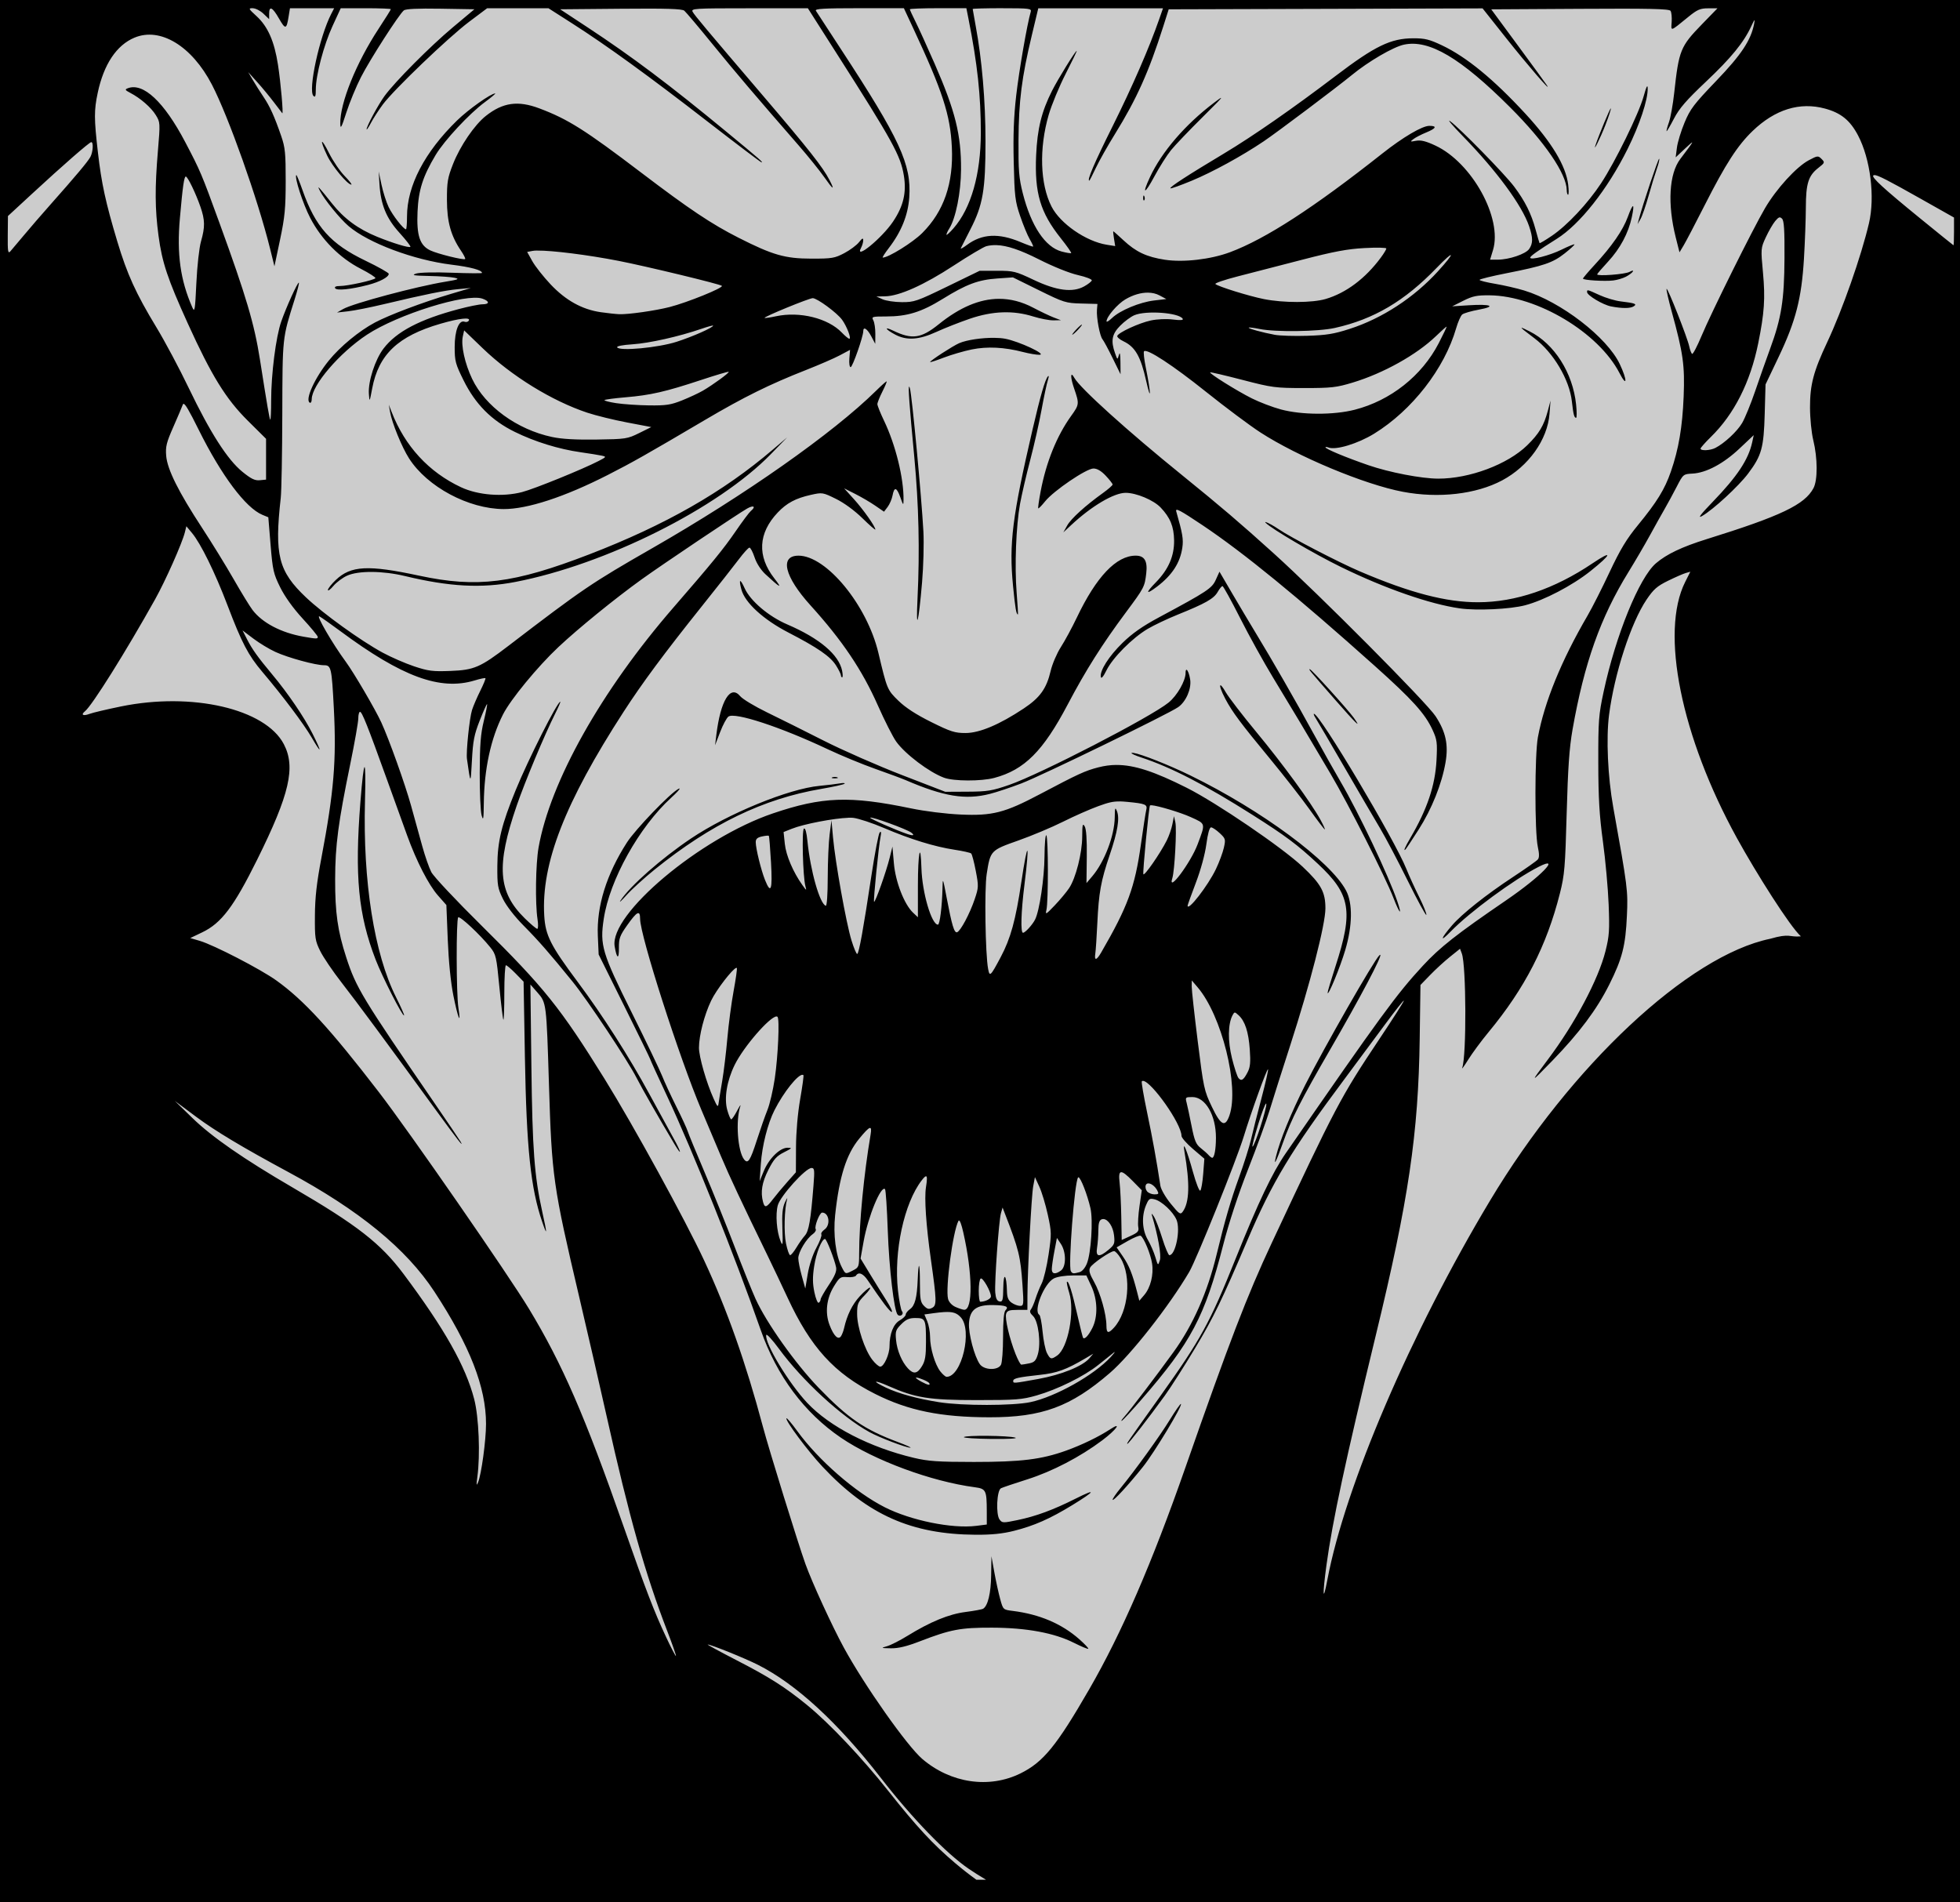 <?xml version="1.0" encoding="UTF-8" standalone="no"?>
<!-- Created with Inkscape (http://www.inkscape.org/) -->

<svg
   width="83.416mm"
   height="80.957mm"
   viewBox="0 0 83.416 80.957"
   version="1.1"
   id="svg1176"
   xml:space="preserve"
   inkscape:version="1.2 (dc2aedaf03, 2022-05-15)"
   sodipodi:docname="Scary vampire.svg"
   xmlns:inkscape="http://www.inkscape.org/namespaces/inkscape"
   xmlns:sodipodi="http://sodipodi.sourceforge.net/DTD/sodipodi-0.dtd"
   xmlns="http://www.w3.org/2000/svg"
   xmlns:svg="http://www.w3.org/2000/svg"
   xmlns:rdf="http://www.w3.org/1999/02/22-rdf-syntax-ns#"
   xmlns:cc="http://creativecommons.org/ns#"
   xmlns:dc="http://purl.org/dc/elements/1.1/"><title
     id="title1261">Scary vampire</title><sodipodi:namedview
     id="namedview1178"
     pagecolor="#ffffff"
     bordercolor="#666666"
     borderopacity="1.0"
     inkscape:showpageshadow="2"
     inkscape:pageopacity="0.0"
     inkscape:pagecheckerboard="0"
     inkscape:deskcolor="#d1d1d1"
     inkscape:document-units="mm"
     showgrid="false"
     inkscape:zoom="0.34969885"
     inkscape:cx="877.89823"
     inkscape:cy="-88.647704"
     inkscape:window-width="1920"
     inkscape:window-height="991"
     inkscape:window-x="-9"
     inkscape:window-y="-9"
     inkscape:window-maximized="1"
     inkscape:current-layer="layer1" /><defs
     id="defs1173" /><g
     inkscape:label="Lager 1"
     inkscape:groupmode="layer"
     id="layer1"
     transform="translate(-363.737,164.561)"><rect
       style="fill:#000000;stroke-width:0.263"
       id="rect1203"
       width="83.416"
       height="80.957"
       x="363.737"
       y="-164.561" /><path
       id="path1192"
       style="fill:#cccccc;stroke-width:0.086"
       d="m 374.497,-164.212 c -0.197,0 -0.187,0.022 0.156,0.336 0.483,0.441 0.762,1.076 0.916,2.081 0.116,0.754 0.235,2.11 0.181,2.052 -0.013,-0.014 -0.173,-0.223 -0.355,-0.464 -0.183,-0.242 -0.504,-0.63 -0.714,-0.863 l -0.382,-0.423 0.203,0.345 c 0.112,0.19 0.313,0.508 0.448,0.708 0.273,0.404 0.467,0.834 0.754,1.665 0.169,0.489 0.193,0.734 0.192,1.921 -9.8e-4,1.153 -0.037,1.533 -0.24,2.493 l -0.239,1.133 -0.19,-0.768 c -0.52,-2.095 -1.769,-5.613 -2.473,-6.967 -0.854,-1.642 -2.195,-2.455 -3.293,-1.996 -0.764,0.319 -1.308,1.135 -1.565,2.348 -0.158,0.744 -0.157,1.096 0.007,2.525 0.152,1.33 0.33,2.146 0.825,3.797 0.421,1.402 0.792,2.217 1.664,3.656 0.363,0.598 0.984,1.763 1.38,2.59 0.909,1.892 1.645,3.043 2.278,3.558 0.373,0.304 0.533,0.382 0.743,0.362 l 0.267,-0.026 v -0.869 -0.868 l -0.777,-0.771 c -0.934,-0.927 -1.544,-1.916 -2.554,-4.139 -0.859,-1.892 -1.095,-2.597 -1.247,-3.739 -0.151,-1.135 -0.157,-2.032 -0.025,-3.601 0.101,-1.197 0.099,-1.222 -0.09,-1.528 -0.202,-0.327 -0.653,-0.719 -1.088,-0.946 -0.22,-0.115 -0.236,-0.144 -0.107,-0.194 0.658,-0.257 1.548,0.576 2.448,2.29 0.645,1.228 0.69,1.334 1.461,3.452 1.137,3.124 1.479,4.279 1.719,5.803 0.317,2.019 0.404,2.522 0.439,2.558 0.021,0.021 0.038,-0.348 0.038,-0.821 0,-1.119 0.202,-2.703 0.428,-3.352 0.215,-0.618 0.707,-1.701 0.752,-1.656 0.018,0.018 -0.064,0.339 -0.182,0.713 -0.526,1.67 -0.515,1.569 -0.524,4.866 -0.004,1.685 -0.034,3.296 -0.066,3.581 -0.274,2.431 -0.099,3.122 1.073,4.231 0.735,0.696 2.329,1.845 3.264,2.353 0.356,0.193 0.957,0.455 1.336,0.582 0.606,0.202 0.793,0.226 1.553,0.197 1.007,-0.039 1.266,-0.151 2.466,-1.07 3.156,-2.416 3.53,-2.67 6.121,-4.155 3.939,-2.257 7.69,-4.894 9.514,-6.69 0.229,-0.226 0.435,-0.41 0.458,-0.41 0.023,0 -0.057,0.193 -0.176,0.429 -0.119,0.236 -0.217,0.479 -0.217,0.542 0,0.062 0.129,0.384 0.288,0.715 0.49,1.025 0.839,2.449 0.825,3.363 -0.004,0.243 -0.012,0.236 -0.134,-0.108 -0.155,-0.439 -0.262,-0.466 -0.333,-0.085 -0.029,0.155 -0.123,0.374 -0.208,0.487 l -0.155,0.205 -0.379,-0.26 c -0.208,-0.143 -0.59,-0.366 -0.849,-0.497 l -0.47,-0.237 0.419,0.463 c 0.401,0.443 0.91,1.165 0.91,1.29 0,0.033 -0.248,-0.184 -0.551,-0.481 -0.335,-0.328 -0.776,-0.651 -1.124,-0.823 -0.562,-0.277 -0.583,-0.28 -1.067,-0.172 -0.647,0.144 -1.028,0.346 -1.412,0.751 -0.835,0.879 -0.885,1.858 -0.144,2.806 0.362,0.463 0.258,0.414 -0.382,-0.18 -0.194,-0.18 -0.377,-0.464 -0.46,-0.715 -0.076,-0.229 -0.174,-0.416 -0.218,-0.416 -0.044,0 -0.245,0.22 -0.446,0.488 -0.201,0.269 -0.919,1.179 -1.594,2.024 -1.593,1.994 -2.525,3.251 -3.318,4.477 -2.498,3.86 -3.508,6.456 -3.376,8.674 0.05,0.842 0.266,1.268 1.428,2.826 1.059,1.419 2.196,3.197 3.046,4.766 0.386,0.712 0.848,1.556 1.026,1.877 0.341,0.614 0.375,0.811 0.045,0.259 -0.655,-1.095 -1.389,-2.38 -1.616,-2.826 -0.367,-0.725 -2.09,-3.315 -2.724,-4.095 -0.986,-1.214 -1.435,-1.728 -2.079,-2.379 -0.389,-0.392 -0.738,-0.844 -0.885,-1.143 -0.221,-0.45 -0.242,-0.575 -0.237,-1.4 0.007,-1.051 0.176,-1.748 0.783,-3.232 0.535,-1.308 1.771,-3.757 1.896,-3.757 0.02,0 -0.076,0.223 -0.213,0.496 -0.461,0.92 -1.291,2.905 -1.644,3.931 -0.877,2.552 -0.796,3.673 0.349,4.794 0.249,0.244 0.487,0.444 0.528,0.444 0.041,0 0.046,-0.184 0.011,-0.41 -0.103,-0.668 -0.079,-2.346 0.043,-3.042 0.494,-2.81 2.671,-6.686 5.743,-10.225 1.634,-1.883 2.132,-2.493 2.638,-3.231 0.29,-0.423 0.583,-0.815 0.651,-0.872 0.23,-0.191 0.127,-0.266 -0.151,-0.109 -0.407,0.231 -3.62,2.387 -4.492,3.015 -1.14,0.821 -2.693,2.084 -3.542,2.881 -0.887,0.833 -2.035,2.229 -2.359,2.868 -0.52,1.026 -0.8,2.322 -0.817,3.774 -0.008,0.693 -0.022,0.773 -0.094,0.518 -0.046,-0.166 -0.083,-0.982 -0.08,-1.812 0.004,-1.192 0.04,-1.655 0.173,-2.2 0.093,-0.379 0.156,-0.703 0.14,-0.718 -0.015,-0.015 -0.155,0.295 -0.31,0.69 -0.239,0.608 -0.29,0.869 -0.335,1.71 -0.055,1.03 -0.056,1.03 -0.211,-0.065 -0.043,-0.3 0.107,-1.742 0.216,-2.087 0.054,-0.169 0.211,-0.535 0.35,-0.814 0.139,-0.279 0.238,-0.521 0.22,-0.539 -0.018,-0.018 -0.224,0.025 -0.457,0.096 -1.467,0.445 -3.095,-0.153 -5.721,-2.101 -0.398,-0.295 -0.796,-0.576 -0.884,-0.623 -0.175,-0.094 0.552,1.159 1.122,1.933 0.341,0.464 1.254,2.022 1.508,2.577 0.333,0.725 1.014,2.631 1.266,3.54 0.148,0.536 0.364,1.315 0.479,1.732 0.115,0.417 0.287,0.91 0.382,1.096 0.097,0.19 1.044,1.199 2.164,2.305 2.64,2.608 3.336,3.476 5.212,6.499 1.23,1.983 3.421,5.977 4.235,7.722 0.973,2.084 1.783,4.377 2.502,7.076 0.264,0.993 1.499,4.979 1.813,5.852 0.282,0.786 1.133,2.638 1.631,3.552 0.882,1.618 2.69,4.183 3.34,4.74 1.208,1.034 2.845,1.275 4.182,0.614 0.967,-0.478 1.532,-1.169 2.926,-3.584 1.376,-2.382 2.67,-5.368 4.096,-9.449 1.863,-5.331 2.624,-7.311 3.666,-9.535 2.72,-5.808 2.939,-6.222 4.569,-8.662 0.599,-0.896 1.075,-1.643 1.058,-1.66 -0.017,-0.017 -0.378,0.439 -0.801,1.014 -0.424,0.575 -1.194,1.613 -1.712,2.307 -2.286,3.064 -3.088,4.394 -4.143,6.871 -1.094,2.571 -1.447,3.3 -2.226,4.596 -0.464,0.772 -1.046,1.684 -1.295,2.028 -0.674,0.932 -1.54,2.048 -1.588,2.048 -0.048,0 -0.039,-0.013 1.413,-2.05 1.719,-2.411 2.095,-3.098 3.198,-5.846 0.964,-2.4 1.557,-3.645 2.127,-4.47 4.043,-5.849 4.715,-6.769 5.832,-7.977 0.729,-0.789 1.436,-1.345 3.556,-2.794 1.471,-1.006 2.357,-1.919 1.381,-1.422 -1.053,0.535 -2.945,1.927 -3.754,2.761 -0.473,0.488 -0.432,0.307 0.06,-0.264 0.425,-0.493 1.452,-1.308 2.602,-2.065 0.527,-0.347 0.999,-0.68 1.05,-0.741 0.066,-0.079 0.066,-0.236 -6.5e-4,-0.543 -0.136,-0.629 -0.133,-3.923 0.004,-4.66 0.282,-1.511 0.996,-3.259 2.114,-5.177 0.194,-0.332 0.615,-1.163 0.935,-1.846 0.455,-0.968 0.722,-1.411 1.213,-2.009 0.804,-0.98 1.136,-1.519 1.397,-2.272 0.332,-0.957 0.491,-1.892 0.544,-3.193 0.053,-1.324 -0.019,-1.843 -0.506,-3.611 -0.142,-0.515 -0.24,-0.953 -0.22,-0.973 0.048,-0.048 0.886,2.076 0.964,2.447 0.033,0.154 0.088,0.297 0.123,0.319 0.035,0.022 0.213,-0.318 0.396,-0.754 0.425,-1.016 2.183,-4.554 2.707,-5.448 0.486,-0.829 1.336,-1.76 1.865,-2.04 0.371,-0.197 0.395,-0.199 0.541,-0.053 0.146,0.146 0.14,0.163 -0.138,0.38 -0.424,0.332 -0.528,0.662 -0.531,1.684 -0.002,0.488 -0.038,1.47 -0.081,2.182 -0.102,1.695 -0.349,2.653 -1.077,4.179 l -0.558,1.171 -0.035,1.251 c -0.04,1.448 -0.131,1.775 -0.703,2.538 -0.406,0.541 -1.491,1.542 -1.964,1.811 -0.2,0.114 -0.068,-0.062 0.457,-0.606 1.045,-1.083 1.518,-1.798 1.678,-2.535 l 0.065,-0.302 -0.606,0.571 c -0.684,0.645 -1.418,1.036 -2.002,1.066 -0.389,0.02 -0.395,0.025 -0.672,0.562 -0.154,0.298 -0.383,0.721 -0.51,0.94 -0.127,0.219 -0.411,0.728 -0.632,1.132 -0.221,0.403 -0.63,1.102 -0.908,1.553 -1.194,1.936 -1.883,3.875 -2.382,6.709 -0.136,0.773 -0.195,1.62 -0.249,3.56 -0.063,2.299 -0.091,2.629 -0.288,3.408 -0.566,2.24 -1.49,4.037 -3.036,5.906 -0.311,0.375 -0.704,0.909 -0.875,1.185 -0.171,0.276 -0.282,0.425 -0.246,0.33 0.186,-0.499 0.171,-4.359 -0.018,-4.861 l -0.076,-0.202 -0.427,0.343 c -0.235,0.188 -0.614,0.535 -0.842,0.771 l -0.415,0.428 -0.032,2.278 c -0.056,4.055 -0.475,6.888 -1.869,12.633 -1.283,5.289 -1.846,7.915 -2.099,9.775 -0.176,1.295 -0.154,1.645 0.039,0.623 0.752,-3.982 3.557,-10.52 6.921,-16.13 3.452,-5.756 8.451,-10.429 11.923,-11.145 0.863,-0.251 0.796,-0.057 1.308,-0.104 -0.464,-0.414 -1.904,-2.695 -2.722,-4.181 -2.376,-4.315 -3.276,-8.766 -2.203,-10.901 l 0.219,-0.436 -0.193,0.055 c -0.106,0.03 -0.445,0.178 -0.753,0.329 -0.467,0.229 -0.619,0.362 -0.918,0.805 -0.663,0.983 -1.368,3.15 -1.595,4.906 -0.128,0.992 -0.054,2.636 0.178,3.926 0.616,3.432 0.63,3.543 0.582,4.617 -0.056,1.277 -0.198,1.829 -0.751,2.934 -0.533,1.063 -1.272,2.051 -2.42,3.236 -0.957,0.988 -0.968,0.984 -0.189,-0.052 1.148,-1.527 2.145,-3.402 2.448,-4.608 0.162,-0.643 0.178,-0.888 0.135,-1.985 -0.027,-0.688 -0.136,-1.892 -0.243,-2.675 -0.152,-1.113 -0.195,-1.847 -0.198,-3.365 -0.003,-1.79 0.015,-2.026 0.228,-3.02 0.517,-2.405 1.515,-4.853 2.226,-5.462 0.453,-0.388 1.109,-0.7 2.155,-1.026 3.17,-0.988 4.178,-1.469 4.55,-2.173 0.182,-0.345 0.178,-1.273 -0.009,-2.039 -0.077,-0.313 -0.138,-0.929 -0.139,-1.393 -0.002,-0.971 0.147,-1.534 0.733,-2.78 0.643,-1.367 1.445,-3.65 1.776,-5.06 0.263,-1.119 0.062,-2.737 -0.465,-3.738 -0.339,-0.644 -0.725,-0.958 -1.408,-1.143 -1.071,-0.29 -2.121,0.034 -3.076,0.951 -0.642,0.616 -1.151,1.403 -2.041,3.158 -0.396,0.781 -0.8,1.552 -0.897,1.714 l -0.177,0.295 -0.161,-0.64 c -0.357,-1.419 -0.282,-2.703 0.193,-3.33 0.626,-0.826 0.639,-0.853 0.219,-0.459 l -0.414,0.388 0.053,-0.413 c 0.029,-0.227 0.175,-0.707 0.325,-1.067 0.24,-0.577 0.399,-0.786 1.347,-1.774 1.076,-1.121 1.481,-1.734 1.616,-2.441 0.04,-0.211 0.017,-0.189 -0.124,0.115 -0.321,0.692 -0.856,1.347 -1.93,2.361 -0.835,0.789 -1.131,1.131 -1.359,1.569 -0.16,0.308 -0.302,0.55 -0.315,0.536 -0.013,-0.013 0.032,-0.185 0.101,-0.381 0.069,-0.196 0.17,-0.756 0.223,-1.243 0.201,-1.83 0.262,-1.98 1.191,-2.936 l 0.65,-0.669 h -0.396 c -0.337,0 -0.462,0.054 -0.846,0.367 -0.784,0.638 -0.734,0.623 -0.706,0.212 0.013,-0.2 -0.008,-0.412 -0.048,-0.472 -0.057,-0.085 -0.888,-0.104 -3.852,-0.086 l -3.779,0.022 1.144,1.553 c 0.629,0.854 1.181,1.611 1.227,1.683 0.229,0.357 -0.842,-0.884 -1.731,-2.005 l -1.009,-1.272 -6.679,0.02 -6.679,0.02 -0.233,0.733 c -0.616,1.936 -1.133,3.087 -2.05,4.568 -0.311,0.501 -0.679,1.154 -0.819,1.451 -0.14,0.297 -0.264,0.539 -0.277,0.539 -0.11,0 0.206,-0.739 0.993,-2.318 0.841,-1.689 1.557,-3.333 1.985,-4.563 l 0.158,-0.453 h -2.654 -2.654 l -0.275,1.15 c -0.431,1.802 -0.556,2.787 -0.566,4.458 -0.008,1.296 0.018,1.617 0.182,2.264 0.354,1.393 0.952,2.291 1.652,2.479 0.205,0.055 0.389,0.085 0.407,0.067 0.019,-0.019 -0.179,-0.301 -0.439,-0.628 -0.878,-1.102 -1.122,-1.924 -1.052,-3.535 0.05,-1.126 0.23,-1.859 0.677,-2.745 0.25,-0.496 0.993,-1.699 1.05,-1.699 0.016,0 -0.195,0.44 -0.47,0.977 -0.275,0.537 -0.6,1.324 -0.723,1.747 -0.414,1.424 -0.367,2.946 0.121,3.902 0.37,0.726 1.468,1.485 2.352,1.626 l 0.358,0.057 -0.051,-0.315 c -0.028,-0.173 -0.042,-0.315 -0.03,-0.315 0.012,0 0.207,0.173 0.434,0.384 0.533,0.496 0.982,0.707 1.759,0.827 0.786,0.121 1.951,-0.013 2.773,-0.32 1.518,-0.567 3.565,-1.894 6.487,-4.204 0.875,-0.692 1.695,-1.174 1.996,-1.174 0.346,0 0.294,0.107 -0.138,0.284 -0.207,0.085 -0.45,0.211 -0.539,0.279 -0.149,0.114 -0.14,0.12 0.114,0.072 0.204,-0.038 0.421,0.016 0.824,0.205 1.555,0.728 2.86,3.096 2.45,4.445 l -0.125,0.41 h 0.321 c 0.484,0 1.191,-0.239 1.341,-0.453 0.168,-0.239 0.167,-0.474 -0.001,-0.971 -0.302,-0.89 -1.383,-2.359 -2.824,-3.837 -0.438,-0.449 -0.679,-0.734 -0.537,-0.633 0.4,0.285 2.329,2.255 2.726,2.786 0.462,0.617 0.729,1.151 0.911,1.827 0.081,0.301 0.157,0.56 0.169,0.577 0.011,0.016 0.248,-0.125 0.525,-0.313 0.656,-0.445 1.527,-1.375 2.09,-2.229 0.61,-0.927 1.608,-2.964 1.813,-3.701 0.119,-0.426 0.17,-0.527 0.174,-0.343 0.011,0.484 -0.341,1.546 -0.859,2.587 -0.851,1.711 -2.026,3.2 -3.014,3.819 -0.803,0.503 -1.126,0.732 -1.126,0.798 0,0.121 0.823,-0.088 1.335,-0.341 0.284,-0.14 0.529,-0.24 0.546,-0.223 0.017,0.017 -0.169,0.189 -0.413,0.382 -0.509,0.402 -0.889,0.532 -2.482,0.846 -0.629,0.124 -1.143,0.251 -1.143,0.282 0,0.031 0.3,0.107 0.667,0.168 0.367,0.062 0.92,0.189 1.23,0.283 1.561,0.474 3.53,1.99 4.071,3.133 0.325,0.687 0.316,1.017 -0.01,0.385 -0.891,-1.725 -3.503,-3.29 -5.526,-3.312 -0.543,-0.006 -0.724,0.032 -1.122,0.231 l -0.475,0.238 0.702,-0.045 c 0.954,-0.061 1.199,0.045 0.432,0.186 -0.324,0.06 -0.642,0.152 -0.706,0.206 -0.065,0.054 -0.181,0.318 -0.259,0.587 -0.496,1.718 -1.878,3.493 -3.489,4.485 -0.694,0.427 -1.628,0.71 -1.942,0.59 -0.072,-0.028 -0.13,-0.031 -0.13,-0.009 0,0.069 0.859,0.427 1.826,0.761 0.89,0.307 2.262,0.571 2.973,0.572 1.333,0.002 2.952,-0.605 3.785,-1.418 0.506,-0.494 0.713,-0.84 0.88,-1.472 l 0.114,-0.431 -0.043,0.561 c -0.085,1.102 -0.89,2.234 -2.016,2.834 -1.109,0.591 -2.703,0.774 -4.228,0.485 -1.626,-0.308 -4.472,-1.495 -6.064,-2.528 -0.444,-0.288 -1.484,-1.065 -2.312,-1.727 -1.411,-1.129 -2.512,-1.85 -2.637,-1.725 -0.03,0.03 0.003,0.34 0.074,0.689 0.223,1.1 0.235,1.54 0.015,0.563 -0.233,-1.035 -0.465,-1.438 -0.963,-1.676 -0.162,-0.077 -0.282,-0.181 -0.265,-0.229 0.048,-0.145 0.931,-0.552 1.431,-0.658 0.268,-0.058 0.664,-0.074 0.937,-0.04 0.322,0.04 0.455,0.03 0.417,-0.032 -0.161,-0.261 -1.561,-0.363 -2.059,-0.151 -0.153,0.065 -0.423,0.266 -0.601,0.446 -0.354,0.358 -0.407,0.64 -0.22,1.17 0.102,0.289 0.104,0.29 0.164,0.077 0.042,-0.147 0.062,-0.052 0.066,0.302 l 0.005,0.518 -0.338,-0.69 c -0.186,-0.38 -0.38,-0.739 -0.43,-0.798 -0.115,-0.133 -0.264,-0.93 -0.236,-1.26 l 0.021,-0.245 -0.69,-0.018 c -0.658,-0.017 -0.742,-0.043 -1.799,-0.565 l -1.109,-0.547 -0.66,0.046 c -0.816,0.057 -1.317,0.244 -2.331,0.872 -0.904,0.559 -1.505,0.745 -2.406,0.745 -0.598,0 -0.627,0.009 -0.543,0.167 0.049,0.092 0.087,0.354 0.085,0.582 l -0.004,0.416 -0.171,-0.324 c -0.168,-0.318 -0.34,-0.428 -0.339,-0.216 6.5e-4,0.228 -0.456,1.532 -0.537,1.532 -0.047,0 -0.071,-0.164 -0.055,-0.368 l 0.03,-0.368 -0.431,0.23 c -0.237,0.127 -0.885,0.408 -1.439,0.626 -1.551,0.609 -2.653,1.153 -4.3,2.125 -2.476,1.46 -3.101,1.814 -4.142,2.344 -1.839,0.937 -3.421,1.455 -4.43,1.451 -1.495,-0.006 -3.25,-0.945 -4.025,-2.154 -0.307,-0.478 -0.73,-1.513 -0.811,-1.986 l -0.052,-0.302 0.118,0.305 c 0.567,1.462 1.585,2.567 2.958,3.209 0.721,0.337 1.773,0.42 2.598,0.204 0.528,-0.138 2.57,-0.968 3.257,-1.323 0.332,-0.172 0.337,-0.181 0.129,-0.227 -0.119,-0.026 -0.521,-0.091 -0.894,-0.144 -0.936,-0.133 -1.95,-0.446 -2.807,-0.868 -0.99,-0.487 -1.674,-1.176 -2.179,-2.195 -0.345,-0.697 -0.377,-0.815 -0.377,-1.418 0,-0.702 0.183,-1.165 0.423,-1.073 0.066,0.025 0.146,0.005 0.177,-0.046 0.098,-0.158 -0.392,-0.105 -1.203,0.13 -1.808,0.524 -2.634,1.307 -2.908,2.755 -0.111,0.589 -0.115,0.595 -0.141,0.227 -0.037,-0.522 0.265,-1.457 0.624,-1.926 0.549,-0.719 1.537,-1.238 3.195,-1.678 0.425,-0.113 0.881,-0.205 1.014,-0.205 0.311,0 0.311,-0.132 -1.7e-4,-0.24 -0.689,-0.24 -3.6,0.669 -4.913,1.533 -1.168,0.77 -2.349,2.149 -2.352,2.746 -3.2e-4,0.111 -0.039,0.176 -0.087,0.146 -0.206,-0.127 0.22,-1.061 0.818,-1.795 0.485,-0.596 1.284,-1.255 1.956,-1.613 0.606,-0.323 2.055,-0.869 3.223,-1.215 l 0.863,-0.256 -0.544,0.05 c -0.567,0.052 -1.418,0.224 -3.167,0.641 -0.57,0.136 -1.249,0.271 -1.51,0.3 l -0.475,0.053 0.259,-0.148 c 0.421,-0.241 3.119,-0.962 4.358,-1.164 0.551,-0.09 0.609,-0.115 0.388,-0.166 -0.142,-0.033 -0.628,-0.068 -1.079,-0.077 -0.67,-0.014 -0.772,-0.033 -0.561,-0.102 0.151,-0.049 0.791,-0.064 1.532,-0.036 0.7,0.026 1.273,0.03 1.273,0.009 0,-0.121 -0.477,-0.25 -1.298,-0.352 -1.612,-0.199 -3.54,-0.922 -4.382,-1.643 -0.373,-0.32 -1.028,-1.125 -1.22,-1.503 -0.135,-0.265 -0.074,-0.2 0.517,0.543 0.513,0.645 1.11,1.085 1.924,1.417 0.665,0.271 1.357,0.481 1.411,0.427 0.022,-0.022 -0.186,-0.291 -0.463,-0.596 -0.565,-0.623 -0.799,-1.196 -0.854,-2.088 l -0.032,-0.522 0.12,0.565 c 0.066,0.311 0.202,0.738 0.303,0.949 0.168,0.351 0.632,0.945 0.738,0.945 0.024,0 0.044,-0.245 0.044,-0.545 0,-1.305 0.749,-2.74 2.134,-4.09 0.481,-0.469 1.438,-1.147 1.619,-1.147 0.035,0 -0.165,0.168 -0.443,0.373 -0.656,0.484 -1.722,1.629 -2.09,2.244 -0.548,0.917 -0.731,1.49 -0.772,2.415 -0.045,1.014 0.094,1.436 0.544,1.649 0.314,0.149 1.424,0.423 1.482,0.366 0.021,-0.021 -0.06,-0.181 -0.179,-0.356 -0.431,-0.636 -0.594,-1.227 -0.596,-2.161 -10e-4,-0.76 0.03,-0.942 0.26,-1.527 0.305,-0.773 0.913,-1.664 1.397,-2.047 0.723,-0.572 1.366,-0.663 2.276,-0.32 1.219,0.459 1.936,0.911 4.337,2.736 2.047,1.556 2.991,2.187 4.14,2.769 1.46,0.74 1.978,0.888 3.106,0.89 0.868,10e-4 0.987,-0.019 1.394,-0.233 0.244,-0.129 0.526,-0.338 0.626,-0.465 0.138,-0.175 0.181,-0.195 0.181,-0.083 0,0.081 -0.04,0.222 -0.089,0.314 -0.303,0.566 0.879,-0.398 1.356,-1.106 0.445,-0.661 0.581,-1.236 0.462,-1.963 -0.139,-0.849 -0.466,-1.444 -2.862,-5.199 -0.386,-0.605 -0.819,-1.285 -0.962,-1.51 l -0.26,-0.41 h -2.493 c -2.347,0 -2.488,0.009 -2.411,0.151 0.079,0.146 0.563,0.724 2.984,3.559 1.97,2.308 2.553,3.047 2.838,3.598 0.241,0.466 0.16,0.424 -0.214,-0.111 -0.196,-0.281 -0.691,-0.894 -1.1,-1.364 -1.797,-2.061 -2.692,-3.114 -3.68,-4.327 -0.581,-0.714 -1.114,-1.345 -1.184,-1.403 -0.096,-0.08 -0.764,-0.101 -2.706,-0.083 l -2.578,0.023 1.165,0.767 c 1.907,1.256 3.482,2.441 5.91,4.444 1.446,1.194 1.572,1.303 1.494,1.303 -0.03,0 -1.057,-0.778 -2.284,-1.728 -2.508,-1.944 -4.294,-3.239 -5.776,-4.187 l -1.006,-0.643 h -1.305 -1.305 l -0.763,0.573 c -0.885,0.664 -3.213,2.895 -3.68,3.526 -0.176,0.238 -0.401,0.587 -0.501,0.777 -0.1,0.19 -0.184,0.315 -0.186,0.278 -0.007,-0.12 0.491,-1.045 0.763,-1.419 0.445,-0.611 1.939,-2.112 2.908,-2.924 l 0.917,-0.768 -1.444,-0.024 c -0.973,-0.016 -1.482,0.008 -1.56,0.073 -0.211,0.175 -1.441,2.09 -1.824,2.84 -0.207,0.404 -0.487,1.084 -0.624,1.511 -0.206,0.642 -0.25,0.723 -0.256,0.467 -0.018,-0.865 0.675,-2.581 1.625,-4.029 0.289,-0.44 0.526,-0.819 0.526,-0.841 0,-0.022 -0.48,-0.041 -1.066,-0.041 h -1.066 l -0.348,0.755 c -0.374,0.811 -0.713,2.097 -0.713,2.703 0,0.284 -0.024,0.349 -0.101,0.273 -0.238,-0.238 0.257,-2.518 0.759,-3.493 l 0.122,-0.237 h -0.94 -0.94 l -0.058,0.358 c -0.087,0.546 -0.136,0.556 -0.408,0.081 -0.278,-0.488 -0.42,-0.557 -0.42,-0.207 v 0.232 l -0.242,-0.232 c -0.133,-0.128 -0.337,-0.232 -0.453,-0.232 z m 25.803,0 c -1.503,0 -1.892,0.023 -1.84,0.108 0.036,0.059 0.511,0.787 1.055,1.618 2.52,3.848 3.016,4.921 2.92,6.321 -0.052,0.756 -0.337,1.466 -0.868,2.157 -0.173,0.225 -0.291,0.41 -0.261,0.41 0.243,0 1.281,-0.646 1.681,-1.046 0.922,-0.921 1.334,-2.118 1.26,-3.656 -0.066,-1.374 -0.392,-2.377 -1.649,-5.07 l -0.392,-0.841 z m 3.361,0 c -0.661,0 -1.202,0.021 -1.202,0.046 0,0.025 0.111,0.268 0.247,0.539 0.136,0.272 0.501,1.076 0.813,1.788 0.874,2 1.127,3.017 1.119,4.498 -0.006,0.979 -0.225,2.073 -0.503,2.51 -0.067,0.105 -0.12,0.222 -0.118,0.259 0.002,0.037 0.139,-0.088 0.304,-0.277 0.745,-0.855 1.157,-2.297 1.159,-4.056 0.002,-1.581 -0.145,-2.935 -0.525,-4.854 l -0.09,-0.453 z m 2.73,0 c -0.691,0 -1.257,0.015 -1.257,0.034 0,0.018 0.057,0.339 0.126,0.712 0.269,1.444 0.418,3.196 0.419,4.907 6.5e-4,2.082 -0.109,2.723 -0.646,3.765 -0.205,0.397 -0.387,0.757 -0.406,0.8 -0.019,0.043 0.097,-0.02 0.258,-0.14 0.642,-0.48 1.352,-0.518 2.289,-0.123 0.278,0.117 0.517,0.202 0.531,0.189 0.014,-0.014 -0.052,-0.156 -0.145,-0.316 -0.094,-0.16 -0.277,-0.602 -0.406,-0.982 -0.215,-0.63 -0.239,-0.831 -0.274,-2.287 -0.028,-1.153 0.002,-1.944 0.106,-2.848 0.122,-1.061 0.466,-3.04 0.618,-3.559 0.041,-0.139 -0.056,-0.151 -1.213,-0.151 z m 17.494,1.281 c 0.494,-0.002 0.687,0.046 1.224,0.301 1.041,0.494 2.195,1.441 3.556,2.918 1.115,1.21 1.718,2.212 1.813,3.015 0.028,0.233 0.025,0.424 -0.005,0.424 -0.03,0 -0.056,-0.087 -0.057,-0.194 -0.007,-0.695 -0.935,-2.052 -2.407,-3.523 -2.11,-2.108 -3.451,-2.9 -4.521,-2.671 -0.457,0.098 -1.514,0.715 -2.217,1.293 -0.625,0.514 -3.189,2.443 -3.754,2.823 -0.928,0.625 -2.176,1.308 -3.063,1.676 -0.478,0.198 -0.885,0.344 -0.906,0.323 -0.048,-0.048 0.723,-0.549 2.286,-1.485 1.223,-0.733 2.927,-1.917 4.746,-3.299 1.678,-1.275 2.346,-1.599 3.305,-1.601 z m -8.179,2.535 c 0.021,0.012 -0.214,0.251 -0.779,0.81 -0.57,0.564 -1.179,1.201 -1.353,1.416 -0.174,0.214 -0.494,0.719 -0.71,1.122 -0.414,0.772 -0.541,0.788 -0.185,0.024 0.502,-1.078 1.501,-2.238 2.726,-3.165 0.182,-0.138 0.287,-0.213 0.3,-0.206 z m 16.586,0.446 c 0.018,0.018 -0.086,0.338 -0.231,0.712 -0.211,0.543 -0.538,1.203 -0.42,0.851 0.145,-0.435 0.625,-1.588 0.651,-1.562 z m -54.848,1.429 c 0.019,-0.024 0.123,0.129 0.298,0.479 0.166,0.332 0.464,0.769 0.662,0.971 0.198,0.202 0.326,0.367 0.285,0.367 -0.163,0 -0.813,-0.781 -1.028,-1.236 -0.169,-0.357 -0.236,-0.557 -0.217,-0.581 z m -9.825,0.009 c -0.082,0.005 -1.193,0.974 -2.516,2.196 l -1.028,0.949 -0.008,0.817 c -0.007,0.681 0.011,0.796 0.106,0.69 0.062,-0.07 0.323,-0.379 0.58,-0.687 0.257,-0.308 0.759,-0.891 1.118,-1.294 1.096,-1.235 1.609,-1.847 1.714,-2.044 0.111,-0.211 0.135,-0.634 0.035,-0.627 z m 66.731,0.708 c 0.021,0.021 -0.022,0.209 -0.097,0.418 -0.074,0.209 -0.232,0.727 -0.352,1.152 -0.12,0.424 -0.274,0.871 -0.344,0.992 l -0.127,0.221 0.057,-0.216 c 0.167,-0.628 0.829,-2.6 0.862,-2.567 z m -58.003,0.692 c 0.015,-0.015 0.134,0.274 0.264,0.643 0.552,1.569 1.196,2.29 2.682,3.004 0.544,0.262 0.989,0.513 0.989,0.558 0,0.138 -0.379,0.341 -0.878,0.471 -0.738,0.192 -1.334,0.253 -1.403,0.143 -0.039,-0.062 0.034,-0.096 0.209,-0.096 0.327,0 1.451,-0.249 1.503,-0.333 0.021,-0.033 -0.261,-0.214 -0.625,-0.401 -0.894,-0.459 -1.67,-1.242 -2.15,-2.167 -0.31,-0.598 -0.679,-1.735 -0.591,-1.823 z m 67.158,0.004 c -0.02,6.5e-4 -0.034,0.007 -0.044,0.016 -0.079,0.079 0.453,0.567 1.97,1.803 0.783,0.638 1.434,1.164 1.445,1.167 0.012,0.004 0.022,-0.26 0.022,-0.587 v -0.594 l -1.445,-0.815 c -1.361,-0.767 -1.806,-0.998 -1.948,-0.992 z m -71.86,0.06 c -0.073,0 -0.134,0.428 -0.252,1.773 -0.135,1.53 0.018,2.631 0.527,3.793 0.103,0.234 0.119,0.136 0.174,-1.035 0.034,-0.728 0.121,-1.502 0.197,-1.769 0.177,-0.619 0.172,-0.909 -0.024,-1.475 -0.201,-0.579 -0.543,-1.286 -0.622,-1.286 z m 40.761,0.809 c 0.009,-0.009 0.021,0.003 0.035,0.037 0.025,0.062 0.022,0.137 -0.007,0.165 -0.029,0.029 -0.049,-0.022 -0.045,-0.113 0.002,-0.05 0.008,-0.08 0.017,-0.089 z m 20.828,0.452 c 0.031,0.002 0.018,0.157 -0.048,0.465 -0.146,0.683 -0.496,1.338 -1.008,1.892 -0.257,0.277 -0.467,0.522 -0.467,0.545 0,0.088 1.182,-0.001 1.373,-0.103 0.129,-0.069 0.18,-0.073 0.142,-0.012 -0.033,0.052 -0.165,0.15 -0.294,0.217 -0.129,0.067 -0.369,0.138 -0.534,0.158 -0.366,0.045 -1.291,-0.012 -1.291,-0.079 0,-0.027 0.221,-0.287 0.49,-0.578 0.74,-0.799 1.21,-1.478 1.418,-2.048 0.112,-0.306 0.187,-0.458 0.219,-0.456 z m 6.219,0.484 c -0.043,0.015 -0.093,0.064 -0.167,0.153 -0.099,0.119 -0.277,0.428 -0.397,0.686 -0.215,0.465 -0.217,0.483 -0.121,1.51 0.101,1.087 0.059,1.715 -0.203,3.004 -0.336,1.657 -1.023,3.016 -2.016,3.986 -0.241,0.236 -0.438,0.459 -0.438,0.496 0,0.102 0.416,0.082 0.631,-0.03 0.393,-0.204 0.929,-0.704 1.14,-1.063 0.12,-0.206 0.369,-0.815 0.553,-1.354 0.184,-0.539 0.469,-1.349 0.635,-1.8 0.483,-1.315 0.603,-2.071 0.613,-3.857 0.007,-1.196 -0.018,-1.597 -0.105,-1.683 -0.047,-0.046 -0.083,-0.065 -0.126,-0.05 z m -33.31,1.175 c -0.153,-0.005 -0.293,0.01 -0.427,0.044 -0.116,0.029 -0.742,0.401 -1.391,0.826 -1.262,0.826 -2.312,1.297 -2.92,1.308 l -0.37,0.007 0.259,0.118 c 0.142,0.065 0.511,0.121 0.82,0.123 0.528,0.004 0.642,-0.035 1.939,-0.665 l 1.378,-0.67 h 0.742 c 0.7,0 0.788,0.022 1.553,0.385 0.975,0.463 1.657,0.552 2.149,0.281 0.164,-0.09 0.311,-0.205 0.327,-0.254 0.017,-0.049 -0.248,-0.152 -0.588,-0.229 -0.366,-0.083 -1.042,-0.355 -1.659,-0.667 -0.793,-0.401 -1.355,-0.594 -1.813,-0.608 z m 16.322,0.109 c -0.168,-0.004 -0.4,9.8e-4 -0.655,0.015 -0.727,0.039 -1.301,0.146 -2.653,0.497 -0.949,0.246 -2.184,0.565 -2.745,0.709 -0.561,0.144 -0.988,0.29 -0.949,0.325 0.118,0.107 1.436,0.516 2.065,0.641 0.835,0.166 2.056,0.164 2.627,-0.004 0.872,-0.257 1.695,-0.875 2.354,-1.769 0.126,-0.171 0.229,-0.341 0.229,-0.38 0,-0.019 -0.104,-0.031 -0.273,-0.035 z m -35.859,0.121 c -0.089,9.8e-4 -0.16,0.006 -0.21,0.016 l -0.224,0.043 0.221,0.396 c 0.122,0.218 0.471,0.66 0.776,0.984 0.643,0.682 1.341,1.069 2.131,1.184 0.285,0.041 0.641,0.08 0.792,0.086 0.382,0.015 1.524,-0.148 2.136,-0.303 0.753,-0.192 2.312,-0.823 2.231,-0.904 -0.073,-0.073 -3.194,-0.827 -4.382,-1.06 -1.33,-0.26 -2.847,-0.448 -3.471,-0.44 z m 38.877,0.197 c -0.013,-0.032 -0.219,0.142 -0.61,0.547 -1.363,1.411 -2.665,2.179 -4.326,2.55 -0.702,0.157 -2.525,0.182 -3.203,0.044 -0.237,-0.048 -0.445,-0.074 -0.462,-0.058 -0.037,0.037 0.581,0.208 1.109,0.306 0.214,0.04 0.835,0.059 1.381,0.042 0.816,-0.025 1.138,-0.078 1.812,-0.296 1.376,-0.444 2.724,-1.324 3.746,-2.443 0.384,-0.421 0.566,-0.66 0.553,-0.692 z m 5.826,1.497 c 0.009,-0.001 0.022,-3e-5 0.039,0.004 0.067,0.016 0.201,0.078 0.469,0.2 0.259,0.118 0.661,0.238 0.895,0.266 0.613,0.073 0.711,0.111 0.551,0.212 -0.144,0.091 -0.498,0.092 -0.964,9.8e-4 -0.344,-0.067 -1.018,-0.47 -1.018,-0.61 0,-0.043 2e-5,-0.07 0.028,-0.074 z m -18.714,0.098 c -0.298,-0.004 -0.634,0.093 -0.959,0.283 -0.342,0.2 -0.806,0.741 -0.806,0.939 0,0.045 0.107,-0.02 0.237,-0.145 0.337,-0.322 1.178,-0.672 1.788,-0.744 l 0.52,-0.061 -0.295,-0.157 c -0.141,-0.075 -0.306,-0.113 -0.485,-0.115 z m -14.27,0.235 c -0.152,-0.001 -2.091,0.794 -2.046,0.839 0.016,0.016 0.235,-0.016 0.488,-0.07 1.006,-0.216 2.213,0.084 2.799,0.697 0.138,0.144 0.28,0.261 0.316,0.261 0.098,0 -0.102,-0.525 -0.307,-0.808 -0.216,-0.298 -1.059,-0.918 -1.25,-0.92 z m 7.925,0.028 c 0.494,-0.002 0.978,0.124 1.459,0.377 0.316,0.167 0.711,0.355 0.877,0.418 l 0.302,0.115 -0.316,0.006 c -0.174,0.003 -0.562,-0.071 -0.863,-0.165 -0.849,-0.266 -1.727,-0.235 -2.694,0.095 -0.433,0.148 -1.074,0.4 -1.425,0.561 -0.742,0.34 -1.262,0.375 -1.751,0.117 -0.428,-0.226 -0.502,-0.368 -0.086,-0.168 0.797,0.385 1.188,0.33 1.935,-0.273 0.892,-0.72 1.74,-1.08 2.563,-1.083 z m 3.53,1.095 c 0.024,0 -0.048,0.097 -0.159,0.216 -0.111,0.119 -0.222,0.216 -0.246,0.216 -0.024,0 0.048,-0.097 0.159,-0.216 0.111,-0.119 0.222,-0.216 0.246,-0.216 z m -15.692,0.046 c 0,-0.02 -0.223,0.04 -0.496,0.134 -0.943,0.326 -2.224,0.614 -2.932,0.66 -0.434,0.028 -0.689,0.079 -0.657,0.131 0.104,0.169 1.748,0.014 2.531,-0.238 0.688,-0.222 1.553,-0.605 1.553,-0.688 z m 31.215,0.04 c -0.017,0 -0.223,0.184 -0.457,0.41 -0.824,0.792 -2.23,1.576 -3.537,1.972 -0.692,0.21 -0.906,0.234 -2.067,0.234 -1.232,-1.6e-4 -1.359,-0.017 -2.632,-0.348 -0.736,-0.191 -1.352,-0.335 -1.369,-0.32 -0.052,0.046 1.132,0.786 1.77,1.106 0.329,0.165 0.888,0.378 1.242,0.473 0.883,0.237 2.238,0.242 3.136,0.013 1.528,-0.391 2.859,-1.443 3.576,-2.828 0.203,-0.392 0.355,-0.712 0.338,-0.712 z m 3.197,0.052 c 0.034,0.004 0.148,0.059 0.336,0.153 1.051,0.526 1.84,1.766 1.978,3.113 0.032,0.311 0.032,0.565 1.7e-4,0.565 -0.081,0 -0.118,-0.144 -0.18,-0.7 -0.103,-0.926 -0.789,-2.081 -1.592,-2.684 -0.428,-0.322 -0.597,-0.454 -0.541,-0.447 z m -45.01,0.11 -0.057,0.258 c -0.084,0.381 0.086,1.152 0.398,1.807 0.557,1.169 1.91,2.153 3.396,2.471 0.415,0.089 1.01,0.123 1.898,0.11 1.242,-0.018 1.315,-0.029 1.812,-0.275 l 0.518,-0.256 -1.03,-0.196 c -0.567,-0.107 -1.329,-0.295 -1.694,-0.416 -1.507,-0.502 -3.218,-1.556 -4.452,-2.743 z m 22.563,0.317 c 0.173,0.002 0.333,0.014 0.462,0.038 0.589,0.111 1.792,0.673 1.463,0.684 -0.121,0.004 -0.437,-0.05 -0.704,-0.119 -0.794,-0.207 -1.522,-0.243 -2.184,-0.108 -0.332,0.068 -0.866,0.224 -1.187,0.347 -0.32,0.123 -0.582,0.208 -0.582,0.188 0,-0.058 0.969,-0.687 1.238,-0.803 0.328,-0.142 0.974,-0.232 1.494,-0.227 z m -11.305,1.446 c -0.017,-0.017 -0.555,0.143 -1.196,0.355 -1.49,0.493 -2.132,0.64 -3.188,0.729 -0.469,0.04 -0.874,0.093 -0.9,0.119 -0.026,0.026 0.198,0.085 0.498,0.131 0.3,0.046 0.927,0.089 1.394,0.095 0.728,0.009 0.928,-0.021 1.408,-0.213 0.308,-0.123 0.704,-0.308 0.881,-0.41 0.432,-0.25 1.142,-0.769 1.104,-0.806 z m 14.614,0.129 c 0.023,0.011 0.056,0.052 0.099,0.13 0.247,0.442 2.26,2.259 4.603,4.155 1.629,1.319 2.456,2.025 3.883,3.315 1.956,1.768 6.505,6.345 6.886,6.928 0.436,0.667 0.554,1.213 0.424,1.967 -0.157,0.914 -0.587,1.987 -1.144,2.857 -0.28,0.437 -0.53,0.816 -0.555,0.84 -0.112,0.112 -0.025,-0.097 0.198,-0.476 0.72,-1.225 1.061,-2.238 1.117,-3.316 0.039,-0.754 0.023,-0.874 -0.171,-1.294 -0.32,-0.692 -0.858,-1.287 -2.459,-2.72 -3.279,-2.935 -5.58,-4.815 -7.321,-5.982 -0.969,-0.649 -1.172,-0.756 -1.125,-0.591 0.271,0.951 0.31,1.185 0.259,1.538 -0.093,0.648 -0.432,1.171 -1.077,1.662 -0.477,0.363 -0.504,0.281 -0.058,-0.174 0.544,-0.554 0.794,-1.127 0.784,-1.797 -0.009,-0.585 -0.165,-0.967 -0.573,-1.396 -0.3,-0.316 -1.036,-0.625 -1.489,-0.625 -0.498,0 -1.45,0.563 -2.315,1.37 l -0.336,0.313 0.163,-0.292 c 0.163,-0.292 0.772,-0.846 1.53,-1.389 0.221,-0.159 0.403,-0.319 0.403,-0.355 0,-0.036 -0.131,-0.204 -0.291,-0.374 -0.194,-0.206 -0.368,-0.308 -0.525,-0.308 -0.3,0 -1.694,0.947 -2.054,1.395 -0.146,0.182 -0.279,0.317 -0.295,0.301 -0.016,-0.016 0.03,-0.341 0.102,-0.722 0.236,-1.245 0.688,-2.364 1.299,-3.213 0.348,-0.484 0.351,-0.513 0.125,-1.171 -0.126,-0.367 -0.153,-0.61 -0.085,-0.577 z m -1,0.049 c 0.015,0.009 0.004,0.079 -0.031,0.185 -0.047,0.141 -0.166,0.703 -0.266,1.249 -0.099,0.546 -0.317,1.513 -0.485,2.15 -0.167,0.637 -0.361,1.472 -0.431,1.855 -0.17,0.938 -0.236,2.649 -0.145,3.782 0.041,0.51 0.065,0.928 0.055,0.928 -0.071,0 -0.116,-0.267 -0.209,-1.221 -0.174,-1.798 -0.032,-2.934 0.831,-6.65 0.335,-1.442 0.536,-2.136 0.657,-2.266 0.011,-0.012 0.019,-0.015 0.024,-0.013 z m -5.93,0.455 c 0.008,0.007 0.018,0.032 0.03,0.073 0.086,0.284 0.496,4.634 0.574,6.094 0.027,0.504 10e-4,1.475 -0.057,2.157 -0.152,1.78 -0.266,2.178 -0.193,0.679 0.098,-2.033 0.053,-3.975 -0.137,-5.997 -0.211,-2.232 -0.272,-3.056 -0.217,-3.007 z m -30.893,0.733 c -0.01,0.004 -0.017,0.015 -0.023,0.031 -0.033,0.094 -0.214,0.52 -0.402,0.946 -0.294,0.666 -0.337,0.84 -0.305,1.233 0.048,0.579 0.527,1.539 1.532,3.073 0.408,0.623 1.008,1.598 1.334,2.167 0.326,0.57 0.69,1.164 0.81,1.322 0.416,0.548 1.224,0.97 2.172,1.135 0.553,0.097 0.604,0.097 0.604,0.009 0,-0.043 -0.29,-0.395 -0.645,-0.781 -0.407,-0.443 -0.76,-0.935 -0.956,-1.332 -0.285,-0.577 -0.319,-0.728 -0.408,-1.804 l -0.096,-1.174 -0.254,-0.105 c -0.709,-0.294 -1.741,-1.671 -2.705,-3.611 -0.42,-0.846 -0.591,-1.139 -0.658,-1.11 z m 25.698,1.424 -0.69,0.71 c -2.237,2.302 -7.029,4.7 -10.879,5.443 -1.439,0.278 -2.805,0.205 -4.697,-0.251 -0.942,-0.227 -1.983,-0.234 -2.463,-0.016 -0.192,0.087 -0.454,0.283 -0.582,0.436 -0.129,0.153 -0.234,0.23 -0.234,0.172 0,-0.058 0.15,-0.249 0.334,-0.424 0.644,-0.613 1.374,-0.65 3.55,-0.184 2.468,0.529 4.019,0.335 7.24,-0.907 3.239,-1.249 5.701,-2.655 7.817,-4.464 z m 20.366,3.604 c 0.074,0.015 0.338,0.156 0.559,0.309 0.49,0.338 2.545,1.405 3.461,1.796 2.132,0.911 3.668,1.311 5.025,1.308 1.59,-0.003 3.243,-0.565 4.86,-1.653 0.885,-0.596 0.832,-0.402 -0.091,0.333 -0.765,0.609 -1.96,1.234 -2.77,1.448 -0.635,0.168 -2.056,0.236 -2.781,0.133 -1.275,-0.18 -3.191,-0.847 -5.071,-1.767 -1.137,-0.556 -2.947,-1.619 -3.193,-1.875 -0.026,-0.028 -0.023,-0.037 0.002,-0.032 z m -45.935,0.179 -0.064,0.259 c -0.115,0.463 -0.821,2.052 -1.265,2.848 -1.248,2.233 -2.68,4.52 -2.986,4.767 -0.19,0.154 -0.08,0.215 0.198,0.11 0.13,-0.05 0.728,-0.191 1.328,-0.314 3.029,-0.623 6.151,0.099 6.937,1.604 0.512,0.98 0.246,2.132 -1.136,4.918 -0.991,1.998 -1.521,2.699 -2.337,3.09 l -0.509,0.244 0.405,0.119 c 0.598,0.176 2.576,1.198 3.251,1.68 1.172,0.837 2.284,2.046 4.366,4.751 1.292,1.678 5.51,7.767 6.396,9.233 1.423,2.355 2.363,4.519 4.03,9.276 0.942,2.689 1.289,3.592 1.799,4.682 h -1.7e-4 c 0.217,0.463 0.407,0.829 0.423,0.814 0.016,-0.016 -0.15,-0.492 -0.368,-1.058 -0.938,-2.432 -1.626,-4.869 -2.573,-9.111 -0.261,-1.17 -0.788,-3.461 -1.171,-5.091 -1.121,-4.771 -1.171,-5.127 -1.293,-9.083 -0.106,-3.441 -0.108,-3.46 -0.486,-3.891 l -0.303,-0.345 0.042,3.495 c 0.043,3.54 0.126,4.653 0.461,6.17 0.217,0.98 0.216,1.071 -0.003,0.431 -0.488,-1.425 -0.667,-3.132 -0.734,-7.007 l -0.056,-3.21 -0.341,-0.349 c -0.188,-0.192 -0.372,-0.349 -0.41,-0.349 -0.038,0 -0.069,0.531 -0.069,1.179 0,0.649 -0.018,1.161 -0.04,1.139 -0.022,-0.022 -0.099,-0.653 -0.171,-1.402 -0.123,-1.285 -0.145,-1.379 -0.385,-1.678 -0.435,-0.542 -1.295,-1.346 -1.366,-1.276 -0.091,0.091 -0.085,3.259 0.008,3.85 0.124,0.792 -0.024,0.428 -0.215,-0.527 -0.112,-0.56 -0.201,-1.451 -0.238,-2.372 l -0.059,-1.476 -0.357,-0.405 c -0.4,-0.454 -0.913,-1.454 -1.312,-2.554 -0.146,-0.403 -0.539,-1.491 -0.872,-2.416 -0.815,-2.262 -1.049,-2.848 -1.135,-2.848 -0.04,0 -0.073,0.126 -0.073,0.28 -1.7e-4,0.154 -0.152,1.018 -0.337,1.92 -0.518,2.52 -0.644,3.476 -0.648,4.919 -0.004,1.432 0.106,2.205 0.474,3.337 0.421,1.292 0.67,1.703 3.757,6.199 0.57,0.831 1.069,1.568 1.109,1.64 0.166,0.298 -0.151,-0.107 -1.047,-1.338 -2.109,-2.896 -3.382,-4.618 -4.02,-5.436 -0.37,-0.475 -0.778,-1.076 -0.907,-1.338 -0.217,-0.44 -0.234,-0.55 -0.227,-1.51 0.005,-0.775 0.075,-1.393 0.277,-2.459 0.533,-2.812 0.644,-4.154 0.528,-6.373 -0.09,-1.722 -0.113,-1.824 -0.417,-1.824 -0.363,0 -1.53,-0.319 -2.067,-0.565 -0.264,-0.121 -0.687,-0.376 -0.94,-0.568 l -0.461,-0.348 0.19,0.373 c 0.218,0.428 0.456,0.761 1.077,1.505 0.67,0.802 1.362,1.82 1.71,2.513 0.412,0.822 0.395,0.904 -0.034,0.168 -0.343,-0.588 -1.231,-1.77 -2.107,-2.803 -0.591,-0.698 -0.867,-1.224 -1.474,-2.82 -0.534,-1.403 -1.142,-2.64 -1.515,-3.085 z m 26.05,1.251 c 1.19,0 2.921,2.107 3.403,4.142 0.366,1.544 0.378,1.573 0.85,2.032 0.304,0.296 0.752,0.587 1.394,0.906 0.831,0.413 1.009,0.47 1.465,0.469 0.597,-9.1e-4 1.443,-0.358 2.478,-1.046 0.691,-0.459 0.968,-0.847 1.144,-1.598 0.068,-0.292 0.264,-0.749 0.434,-1.014 0.171,-0.266 0.477,-0.832 0.681,-1.259 0.83,-1.739 1.679,-2.632 2.504,-2.632 0.376,0 0.511,0.229 0.448,0.759 -0.067,0.57 -0.089,0.612 -0.864,1.654 -1.015,1.364 -1.712,2.467 -2.477,3.92 -1.047,1.988 -1.843,2.784 -3.125,3.126 -0.559,0.149 -1.726,0.145 -2.14,-0.008 -0.629,-0.232 -1.655,-1.006 -2.034,-1.536 -0.143,-0.2 -0.496,-0.896 -0.784,-1.546 -0.666,-1.503 -1.513,-2.762 -2.865,-4.254 -1.108,-1.224 -1.324,-2.114 -0.511,-2.114 z m 17.918,0.682 0.545,0.932 c 0.3,0.513 0.754,1.275 1.009,1.695 0.677,1.112 1.679,2.855 2.461,4.285 0.377,0.688 0.89,1.601 1.14,2.028 0.768,1.309 2.044,4.002 2.415,5.093 0.22,0.648 0.1,0.539 -0.167,-0.152 -0.348,-0.9 -1.906,-3.972 -2.68,-5.286 -0.979,-1.662 -1.657,-2.797 -2.449,-4.099 -0.389,-0.641 -1.018,-1.777 -1.396,-2.524 -0.378,-0.747 -0.716,-1.359 -0.75,-1.359 -0.034,3e-4 -0.127,0.114 -0.206,0.253 -0.161,0.283 -0.523,0.488 -1.69,0.958 -0.439,0.177 -1.02,0.452 -1.29,0.612 -0.649,0.384 -1.484,1.224 -1.749,1.759 -0.135,0.273 -0.224,0.377 -0.242,0.286 -0.053,-0.263 0.341,-0.883 0.924,-1.452 0.411,-0.401 0.85,-0.709 1.539,-1.079 2.076,-1.114 2.267,-1.241 2.431,-1.608 z m -20.397,0.4 c 0.026,-0.011 0.091,0.089 0.188,0.303 0.244,0.542 1.019,1.2 1.815,1.542 1.371,0.589 2.197,1.287 2.335,1.973 0.03,0.153 0.031,0.278 0.002,0.278 -0.03,0 -0.054,-0.04 -0.054,-0.088 0,-0.048 -0.094,-0.237 -0.208,-0.418 -0.243,-0.385 -0.778,-0.754 -2.029,-1.401 -1.06,-0.548 -1.847,-1.268 -1.997,-1.826 -0.062,-0.23 -0.076,-0.352 -0.05,-0.363 z m 24.243,3.751 c 0.067,0 1.626,1.725 1.873,2.071 0.357,0.502 0.095,0.249 -0.783,-0.755 -1.15,-1.315 -1.151,-1.316 -1.09,-1.316 z m -5.261,0.025 c 0.006,-0.003 0.012,-0.003 0.019,1.7e-4 0.046,0.022 0.115,0.187 0.149,0.414 0.06,0.396 -0.177,0.942 -0.51,1.175 -0.423,0.296 -5.812,2.917 -6.676,3.247 -0.451,0.172 -1.051,0.372 -1.334,0.444 -1.041,0.266 -1.958,0.117 -3.584,-0.583 -0.166,-0.071 -0.75,-0.288 -1.298,-0.481 -0.548,-0.193 -1.46,-0.57 -2.028,-0.838 -2,-0.944 -3.951,-1.586 -4.222,-1.387 -0.076,0.056 -0.235,0.353 -0.353,0.661 l -0.214,0.559 0.052,-0.431 c 0.18,-1.476 0.6,-2.16 1.018,-1.656 0.102,0.123 0.613,0.431 1.135,0.685 0.522,0.253 1.609,0.795 2.416,1.205 0.807,0.409 2.302,1.067 3.322,1.461 l 1.855,0.717 0.949,-0.005 c 0.841,-0.004 1.042,-0.037 1.768,-0.288 1.327,-0.459 6.026,-2.886 6.786,-3.505 0.365,-0.297 0.723,-0.923 0.723,-1.262 0,-0.08 0.011,-0.121 0.029,-0.131 z m 1.461,0.659 c 0.03,0.003 0.103,0.091 0.216,0.287 0.13,0.226 0.722,0.996 1.315,1.712 1.109,1.338 2.323,3 2.72,3.724 0.124,0.225 0.207,0.41 0.184,0.41 -0.022,0 -0.317,-0.387 -0.654,-0.86 -0.338,-0.473 -1.089,-1.434 -1.669,-2.137 -1.251,-1.514 -1.609,-1.993 -1.91,-2.56 -0.187,-0.352 -0.253,-0.581 -0.202,-0.576 z m 3.976,1.214 c 0.244,0 3.43,5.35 3.932,6.601 0.114,0.285 0.359,0.822 0.544,1.194 0.185,0.372 0.323,0.715 0.307,0.763 -0.016,0.048 -0.372,-0.606 -0.792,-1.453 -0.42,-0.847 -0.949,-1.85 -1.176,-2.23 -0.227,-0.38 -0.907,-1.545 -1.512,-2.589 -0.605,-1.044 -1.156,-1.986 -1.226,-2.093 -0.07,-0.107 -0.105,-0.194 -0.078,-0.194 z m -7.679,1.664 c 0.331,0.051 1.489,0.505 2.429,0.965 3.015,1.473 5.957,3.649 6.615,4.891 0.288,0.544 0.275,1.495 -0.035,2.539 -0.218,0.735 -0.735,1.987 -0.749,1.814 -0.004,-0.043 0.147,-0.549 0.334,-1.125 0.767,-2.356 0.646,-3.062 -0.745,-4.361 -0.873,-0.816 -1.379,-1.194 -2.788,-2.087 -2.02,-1.28 -3.46,-2.023 -4.73,-2.441 -0.252,-0.083 -0.441,-0.169 -0.419,-0.19 0.01,-0.01 0.041,-0.011 0.088,-0.004 z m -0.736,0.513 c 0.772,-0.005 1.638,0.287 2.995,0.969 1.27,0.638 4.076,2.548 4.941,3.365 0.783,0.739 0.966,1.075 0.966,1.77 0,0.681 -0.651,3.214 -1.497,5.827 -0.354,1.092 -0.748,2.334 -0.877,2.761 -0.129,0.427 -0.539,1.553 -0.912,2.502 -0.432,1.101 -0.819,2.277 -1.068,3.247 -0.779,3.036 -1.359,4.132 -3.477,6.569 -0.403,0.463 -0.776,0.868 -0.83,0.898 -0.054,0.031 -0.014,-0.038 0.088,-0.152 0.257,-0.287 1.381,-1.764 2.105,-2.765 0.833,-1.151 1.45,-2.55 1.842,-4.174 0.339,-1.407 0.601,-2.306 0.949,-3.264 0.21,-0.578 0.439,-1.303 0.51,-1.611 0.07,-0.308 0.271,-1.099 0.445,-1.756 0.174,-0.657 0.3,-1.212 0.279,-1.233 -0.043,-0.043 -0.719,1.828 -1.033,2.859 -0.305,1.001 -2.01,5.236 -2.32,5.764 -0.853,1.452 -2.483,3.528 -3.373,4.296 -1.672,1.444 -2.892,1.893 -5.131,1.89 -2.07,-0.003 -3.451,-0.284 -4.858,-0.991 -1.742,-0.875 -2.75,-1.982 -3.731,-4.097 -0.232,-0.499 -0.629,-1.335 -0.883,-1.857 -1.06,-2.176 -1.603,-3.334 -1.944,-4.145 -0.199,-0.473 -0.576,-1.364 -0.837,-1.981 -0.941,-2.22 -2.61,-7.42 -2.613,-8.14 -10e-4,-0.389 -0.129,-0.326 -0.555,0.277 -0.309,0.438 -0.351,0.553 -0.347,0.965 0.005,0.502 -0.091,0.464 -0.181,-0.072 -0.23,-1.363 3.63,-4.607 6.736,-5.66 2.098,-0.712 3.267,-0.755 5.867,-0.215 0.608,0.126 1.486,0.235 2.127,0.264 1.344,0.06 1.872,-0.075 3.353,-0.858 1.667,-0.881 1.937,-1.005 2.509,-1.152 0.251,-0.064 0.498,-0.099 0.755,-0.101 z m -31.993,0.091 c 0.036,-0.008 0.046,0.472 0.02,1.442 -0.093,3.425 0.394,6.502 1.32,8.348 0.206,0.411 0.361,0.76 0.344,0.777 -0.061,0.061 -0.928,-1.64 -1.212,-2.375 -0.737,-1.912 -0.895,-3.542 -0.647,-6.707 0.077,-0.981 0.139,-1.477 0.175,-1.485 z m 20.014,0.418 c 0.039,0 0.078,0.006 0.108,0.018 0.059,0.024 0.011,0.043 -0.108,0.043 -0.119,0 -0.167,-0.019 -0.108,-0.043 0.03,-0.012 0.069,-0.018 0.108,-0.018 z m 0.381,0.26 c 0.036,0.002 0.051,0.012 0.035,0.029 -0.032,0.034 -0.479,0.133 -0.993,0.221 -2.469,0.421 -4.688,1.495 -7.083,3.427 -0.44,0.355 -0.979,0.845 -1.198,1.089 -0.219,0.244 -0.336,0.35 -0.262,0.236 0.411,-0.623 1.737,-1.791 2.994,-2.637 1.583,-1.064 4.167,-2.123 5.478,-2.245 0.332,-0.031 0.721,-0.078 0.863,-0.104 0.071,-0.013 0.129,-0.018 0.166,-0.016 z m -6.993,0.235 c 0.007,-4.9e-4 0.01,0.002 0.009,0.008 -0.004,0.036 -0.141,0.183 -0.362,0.385 -1.365,1.248 -2.617,3.496 -2.867,5.15 -0.171,1.127 -0.074,1.45 1.195,4.001 0.615,1.235 1.196,2.448 1.293,2.695 0.097,0.247 0.366,0.829 0.598,1.294 0.233,0.465 0.453,0.942 0.489,1.059 0.036,0.117 0.357,0.894 0.711,1.726 0.354,0.832 0.927,2.251 1.272,3.153 0.345,0.902 0.75,1.911 0.901,2.244 0.462,1.022 1.691,2.754 2.682,3.783 1.254,1.302 1.956,1.783 3.365,2.309 0.356,0.133 0.601,0.243 0.545,0.245 -0.171,0.007 -1.318,-0.429 -1.743,-0.663 -1.187,-0.653 -2.857,-2.191 -3.85,-3.545 -0.285,-0.388 -0.529,-0.653 -0.543,-0.589 -0.075,0.345 0.955,2.05 1.746,2.891 0.953,1.012 2.66,1.892 4.535,2.338 0.615,0.146 1.028,0.174 2.556,0.175 2.011,6.6e-4 2.878,-0.106 3.93,-0.484 0.668,-0.24 1.387,-0.589 1.875,-0.909 0.519,-0.341 0.254,0.025 -0.342,0.473 -0.939,0.705 -2.125,1.323 -3.187,1.66 -0.546,0.173 -1.051,0.344 -1.122,0.379 -0.178,0.088 -0.225,1.106 -0.062,1.329 0.112,0.153 0.148,0.154 0.764,0.026 0.788,-0.163 1.524,-0.435 2.477,-0.914 0.907,-0.456 0.84,-0.326 -0.141,0.275 -0.951,0.582 -1.629,0.882 -2.489,1.098 -0.486,0.122 -0.95,0.169 -1.628,0.165 -2.732,-0.018 -4.591,-0.844 -6.515,-2.894 -0.626,-0.667 -1.609,-1.988 -1.535,-2.063 0.02,-0.02 0.226,0.225 0.459,0.545 0.902,1.242 2.472,2.609 3.725,3.243 1.111,0.562 2.863,0.919 3.888,0.791 l 0.453,-0.057 -0.001,-0.576 c -0.002,-0.879 -0.036,-0.948 -0.504,-1.01 -1.856,-0.245 -4.273,-1.138 -5.7,-2.107 -1.558,-1.058 -2.732,-2.633 -3.414,-4.579 -1.115,-3.184 -2.881,-7.595 -3.985,-9.954 -0.397,-0.847 -0.721,-1.557 -0.721,-1.578 0,-0.021 -0.493,-1.032 -1.097,-2.247 l -1.097,-2.209 -0.035,-0.794 c -0.055,-1.26 0.367,-2.616 1.238,-3.972 0.361,-0.562 1.849,-2.11 2.199,-2.286 0.015,-0.007 0.025,-0.011 0.032,-0.012 z m 18.737,0.549 c -0.289,-0.005 -0.486,0.046 -0.907,0.199 -0.356,0.129 -1.035,0.428 -1.509,0.666 -0.474,0.237 -1.328,0.596 -1.898,0.797 -1.183,0.418 -1.189,0.423 -1.346,1.429 -0.1,0.637 -0.058,3.408 0.061,4.036 0.066,0.349 0.101,0.316 0.536,-0.503 0.423,-0.796 0.636,-1.571 0.878,-3.193 0.275,-1.844 0.365,-1.753 0.13,0.133 -0.143,1.143 -0.168,2.025 -0.059,2.025 0.091,0 0.398,-0.336 0.513,-0.561 0.188,-0.367 0.395,-1.76 0.402,-2.692 0.004,-0.532 0.039,-0.934 0.078,-0.895 0.085,0.085 0.088,2.825 0.004,3.174 -0.053,0.218 -0.02,0.2 0.352,-0.191 0.226,-0.237 0.501,-0.567 0.612,-0.733 0.287,-0.43 0.556,-1.488 0.559,-2.199 0.002,-0.507 0.019,-0.578 0.105,-0.433 0.067,0.113 0.098,0.562 0.089,1.294 l -0.013,1.122 0.25,-0.295 c 0.517,-0.609 0.944,-1.729 0.953,-2.502 0.005,-0.413 0.018,-0.452 0.093,-0.267 0.124,0.306 0.031,0.87 -0.308,1.868 -0.374,1.1 -0.465,1.6 -0.526,2.903 -0.027,0.579 -0.066,1.16 -0.086,1.29 -0.049,0.317 0.052,0.299 0.25,-0.044 1.132,-1.953 1.435,-2.776 1.692,-4.608 0.098,-0.698 0.2,-1.354 0.226,-1.458 0.058,-0.232 -0.028,-0.269 -0.798,-0.343 -0.128,-0.012 -0.235,-0.02 -0.331,-0.022 z m 1.363,0.163 c -0.039,-0.003 -0.064,-0.001 -0.073,0.007 -0.047,0.047 -0.315,2.826 -0.282,2.925 0.034,0.103 0.717,-0.881 0.997,-1.438 0.094,-0.187 0.201,-0.495 0.238,-0.685 l 0.068,-0.345 0.059,0.263 c 0.065,0.29 -0.031,2.064 -0.128,2.369 -0.216,0.682 0.782,-0.652 1.076,-1.437 0.34,-0.909 0.352,-0.864 -0.291,-1.155 -0.448,-0.203 -1.391,-0.483 -1.664,-0.505 z m -11.982,0.527 c -0.035,0.035 1.149,0.554 1.601,0.702 0.241,0.079 0.303,0.051 0.147,-0.067 -0.196,-0.148 -1.691,-0.691 -1.748,-0.635 z m -0.931,0.005 c -0.61,0.021 -1.887,0.261 -2.403,0.467 l -0.351,0.14 0.053,0.504 c 0.052,0.495 0.355,1.204 0.749,1.755 0.174,0.243 0.182,0.246 0.127,0.043 -0.108,-0.401 -0.159,-2.389 -0.063,-2.448 0.058,-0.036 0.112,0.155 0.149,0.527 0.127,1.269 0.524,2.672 0.781,2.757 0.047,0.016 0.082,-0.481 0.083,-1.203 0.002,-0.676 0.038,-1.501 0.081,-1.833 l 0.078,-0.604 0.067,0.739 c 0.095,1.046 0.558,3.632 0.783,4.367 0.104,0.341 0.216,0.603 0.249,0.583 0.075,-0.046 0.259,-1.065 0.599,-3.317 0.147,-0.973 0.307,-1.808 0.356,-1.855 0.061,-0.059 0.073,-0.005 0.037,0.173 -0.082,0.403 -0.316,2.742 -0.278,2.78 0.047,0.047 0.522,-1.293 0.665,-1.874 l 0.117,-0.475 0.062,0.715 c 0.068,0.787 0.442,1.747 0.817,2.099 l 0.205,0.193 v -1.347 c 0,-1.392 0.114,-1.953 0.15,-0.741 0.031,1.04 0.43,2.403 0.703,2.403 0.079,0 0.177,-0.784 0.193,-1.544 0.01,-0.47 0.015,-0.459 0.174,0.379 0.226,1.193 0.326,1.527 0.447,1.488 0.146,-0.047 0.542,-0.79 0.75,-1.407 0.168,-0.497 0.17,-0.557 0.046,-1.203 -0.071,-0.374 -0.16,-0.707 -0.196,-0.742 -0.036,-0.034 -0.357,-0.106 -0.713,-0.16 -0.845,-0.128 -1.882,-0.448 -2.996,-0.924 -0.494,-0.211 -1.081,-0.405 -1.305,-0.432 -0.056,-0.007 -0.129,-0.008 -0.217,-0.005 z m 15.439,0.408 c -0.066,0 -0.14,0.266 -0.2,0.717 -0.057,0.428 -0.237,1.088 -0.447,1.64 -0.193,0.508 -0.351,0.946 -0.351,0.973 0,0.271 0.868,-0.849 1.205,-1.554 0.139,-0.291 0.291,-0.7 0.338,-0.908 0.081,-0.359 0.072,-0.391 -0.177,-0.623 -0.144,-0.135 -0.309,-0.245 -0.367,-0.245 z m -18.918,0.355 c -0.053,0.005 -0.123,0.016 -0.196,0.032 -0.197,0.043 -0.265,0.106 -0.264,0.246 0.002,0.269 0.227,1.185 0.393,1.601 0.254,0.636 0.324,0.435 0.257,-0.745 -0.034,-0.605 -0.076,-1.114 -0.092,-1.13 -0.008,-0.008 -0.045,-0.009 -0.099,-0.004 z m 26.117,5.069 c 0.108,0.008 -0.837,1.801 -2.151,4.068 -1.204,2.078 -1.635,2.929 -1.986,3.923 -0.282,0.798 -0.412,1.06 -0.303,0.607 0.172,-0.709 0.64,-1.857 1.25,-3.063 0.807,-1.597 2.924,-5.298 3.153,-5.512 0.017,-0.016 0.029,-0.023 0.036,-0.023 z m -27.406,0.556 c -0.156,0.039 -0.847,0.93 -1.068,1.393 -0.294,0.616 -0.517,1.478 -0.519,2.006 -10e-4,0.382 0.317,1.489 0.624,2.168 0.161,0.357 0.186,0.379 0.212,0.188 0.016,-0.119 0.085,-0.546 0.154,-0.949 0.068,-0.403 0.166,-1.219 0.218,-1.812 0.052,-0.593 0.172,-1.501 0.267,-2.016 0.095,-0.516 0.156,-0.954 0.136,-0.974 -0.005,-0.005 -0.013,-0.006 -0.024,-0.004 z m 19.387,0.535 -0.003,0.259 c -0.002,0.142 0.114,1.191 0.256,2.33 0.249,1.992 0.272,2.099 0.602,2.789 0.383,0.801 0.568,0.89 0.75,0.359 0.42,-1.228 -0.332,-4.248 -1.357,-5.446 z m 1.831,1.367 c -0.033,2.1e-4 -0.056,0.039 -0.097,0.115 -0.197,0.369 -0.206,1.096 -0.023,1.833 0.099,0.398 0.223,0.776 0.276,0.839 v 1.7e-4 c 0.122,0.147 0.215,0.087 0.39,-0.251 0.11,-0.213 0.13,-0.42 0.091,-0.965 -0.053,-0.75 -0.204,-1.211 -0.477,-1.458 -0.084,-0.076 -0.127,-0.113 -0.161,-0.113 z m -19.507,0.165 c -0.284,0.01 -1.397,1.282 -1.782,2.069 -0.331,0.677 -0.451,1.415 -0.312,1.913 0.061,0.218 0.137,0.397 0.169,0.397 0.032,0 0.145,-0.165 0.251,-0.367 0.106,-0.202 0.167,-0.289 0.136,-0.194 -0.206,0.619 -0.113,1.923 0.161,2.268 0.162,0.204 0.259,0.058 0.537,-0.805 0.152,-0.472 0.357,-1.058 0.456,-1.302 0.099,-0.244 0.239,-0.846 0.312,-1.337 0.14,-0.949 0.21,-2.532 0.117,-2.626 -0.011,-0.011 -0.026,-0.016 -0.045,-0.015 z m 1.116,2.484 c -0.195,-0.029 -0.806,0.728 -1.201,1.507 -0.287,0.567 -0.526,1.506 -0.58,2.287 l -0.051,0.733 0.177,-0.431 c 0.22,-0.534 0.686,-0.992 1.009,-0.992 0.212,0 0.197,0.019 -0.15,0.194 -0.316,0.159 -0.435,0.293 -0.665,0.747 -0.272,0.536 -0.34,0.944 -0.226,1.367 0.071,0.266 0.145,0.245 0.425,-0.123 0.133,-0.174 0.406,-0.502 0.607,-0.728 l 0.366,-0.412 0.005,-1.062 c 0.003,-0.65 0.072,-1.445 0.177,-2.05 0.095,-0.543 0.157,-1.003 0.139,-1.021 -0.009,-0.009 -0.02,-0.015 -0.033,-0.017 z m 14.491,0.258 c -0.024,-0.002 -0.043,0.004 -0.058,0.019 -0.024,0.024 0.078,0.621 0.226,1.328 0.233,1.11 0.393,1.995 0.564,3.114 0.024,0.154 0.219,0.493 0.442,0.767 0.362,0.444 0.41,0.476 0.509,0.34 0.287,-0.393 0.311,-1.19 0.075,-2.548 -0.095,-0.546 0.1,-0.086 0.356,0.84 0.135,0.49 0.277,0.851 0.318,0.81 0.041,-0.041 0.096,-0.363 0.123,-0.716 l 0.049,-0.642 -0.486,-0.415 c -0.267,-0.228 -0.486,-0.478 -0.487,-0.555 -0.003,-0.527 -1.277,-2.312 -1.63,-2.34 z m 2.09,0.689 c -0.291,0 -0.302,0.011 -0.242,0.237 0.035,0.131 0.129,0.576 0.211,0.99 0.123,0.626 0.188,0.785 0.387,0.941 0.132,0.104 0.284,0.239 0.338,0.301 0.054,0.062 0.123,0.114 0.153,0.116 0.09,0.005 0.159,-0.357 0.16,-0.85 0.002,-0.961 -0.447,-1.736 -1.007,-1.736 z m -43.302,0.164 0.755,0.734 c 0.824,0.801 2.171,1.735 4.25,2.946 2.761,1.609 3.756,2.384 4.73,3.686 1.741,2.328 2.643,3.926 3.006,5.327 0.198,0.764 0.263,2.366 0.133,3.322 h 1.6e-4 c -0.046,0.343 -0.04,0.387 0.032,0.216 0.14,-0.334 0.338,-1.785 0.338,-2.485 10e-4,-1.561 -0.686,-3.322 -2.198,-5.63 -1.194,-1.822 -3.197,-3.462 -6.215,-5.088 -1.954,-1.053 -3.107,-1.744 -3.926,-2.354 z m 46.44,0.113 c -0.042,0.027 -0.178,0.384 -0.328,0.868 -0.171,0.554 -0.281,0.988 -0.244,0.965 0.106,-0.065 0.616,-1.659 0.584,-1.824 -0.002,-0.01 -0.006,-0.013 -0.012,-0.009 z m -16.871,1.041 c -0.072,0.024 -0.21,0.171 -0.44,0.45 -0.552,0.67 -0.851,1.617 -1.027,3.257 -0.088,0.822 0.026,1.718 0.284,2.216 0.159,0.308 0.15,0.305 0.482,0.134 0.243,-0.126 0.255,-0.157 0.256,-0.712 0.002,-1.317 0.199,-3.366 0.486,-5.057 0.036,-0.213 0.031,-0.312 -0.041,-0.288 z m -2.474,1.701 c -0.251,0 -1.327,1.193 -1.434,1.589 -0.104,0.387 -0.048,1.119 0.119,1.527 0.093,0.23 0.103,0.162 0.077,-0.546 -0.022,-0.609 0.005,-0.882 0.109,-1.107 0.076,-0.164 0.117,-0.225 0.092,-0.135 -0.117,0.41 -0.142,1.428 -0.047,1.886 0.057,0.273 0.136,0.496 0.176,0.496 0.04,0 0.16,-0.146 0.267,-0.324 0.106,-0.178 0.268,-0.407 0.359,-0.509 0.171,-0.192 0.251,-0.655 0.367,-2.123 0.053,-0.673 0.044,-0.755 -0.085,-0.755 z m 13.176,0.179 c -0.085,0.01 -0.096,0.157 -0.062,0.446 0.029,0.249 0.061,0.9 0.071,1.446 l 0.018,0.993 0.373,-0.171 c 0.323,-0.148 0.367,-0.201 0.331,-0.389 -0.023,-0.12 10e-4,-0.519 0.054,-0.887 l 0.097,-0.669 -0.381,-0.388 c -0.258,-0.263 -0.416,-0.391 -0.5,-0.381 z m -8.304,0.173 c -0.035,0.003 -0.092,0.06 -0.175,0.167 -0.754,0.97 -1.201,3.037 -1.015,4.701 0.048,0.427 0.124,0.822 0.17,0.877 0.1,0.121 -0.075,0.261 -0.184,0.147 -0.152,-0.159 -0.364,-1.966 -0.421,-3.587 -0.033,-0.935 -0.085,-1.726 -0.117,-1.757 -0.171,-0.171 -0.72,1.165 -0.908,2.212 l -0.133,0.74 0.399,0.657 c 0.219,0.361 0.537,0.873 0.706,1.137 0.169,0.264 0.269,0.48 0.221,0.48 -0.076,0 -0.425,-0.461 -1.021,-1.348 -0.196,-0.292 -0.392,-0.371 -0.499,-0.199 -0.031,0.051 -0.197,0.08 -0.369,0.065 -0.289,-0.025 -0.33,0.003 -0.565,0.383 -0.322,0.521 -0.392,1.129 -0.191,1.655 0.179,0.469 0.371,0.655 0.489,0.474 0.044,-0.068 0.102,-0.221 0.129,-0.34 0.123,-0.551 0.35,-1.013 0.665,-1.354 0.188,-0.204 0.384,-0.372 0.435,-0.372 0.051,0 -0.051,0.147 -0.227,0.327 -0.29,0.297 -0.319,0.37 -0.318,0.798 0.002,0.559 0.32,1.519 0.643,1.942 0.125,0.164 0.279,0.297 0.342,0.297 0.158,0 0.394,-0.524 0.394,-0.876 9.8e-4,-0.524 0.167,-0.942 0.437,-1.095 0.139,-0.079 0.253,-0.19 0.253,-0.246 3e-4,-0.057 0.082,-0.16 0.18,-0.229 0.21,-0.147 0.3,-0.489 0.33,-1.264 0.033,-0.844 0.094,-0.741 0.094,0.158 0,0.679 0.025,0.816 0.175,0.966 0.14,0.14 0.209,0.156 0.349,0.081 0.196,-0.105 0.19,-0.304 -0.059,-2.068 -0.204,-1.447 -0.282,-2.598 -0.208,-3.063 0.052,-0.324 0.056,-0.472 -0.002,-0.467 z m 4.638,0.036 -0.073,0.388 c -0.075,0.396 -0.244,3.628 -0.246,4.681 l -9.8e-4,0.582 h -0.426 c -0.345,0 -0.436,0.032 -0.479,0.167 -0.061,0.193 0.14,1.053 0.4,1.71 0.099,0.249 0.209,0.453 0.245,0.453 0.036,0 0.187,-0.024 0.335,-0.054 0.219,-0.044 0.288,-0.115 0.367,-0.379 0.143,-0.477 0.025,-1.425 -0.204,-1.638 -0.128,-0.12 -0.154,-0.197 -0.09,-0.277 0.049,-0.061 0.137,-0.266 0.197,-0.456 0.06,-0.19 0.179,-0.484 0.264,-0.654 0.085,-0.17 0.217,-0.722 0.292,-1.227 0.13,-0.876 0.129,-0.954 -0.034,-1.698 -0.094,-0.429 -0.255,-0.964 -0.359,-1.189 z m 1.855,0.008 c -0.006,-10e-4 -0.012,6.5e-4 -0.017,0.006 -0.15,0.164 -0.43,3.793 -0.308,3.991 0.066,0.107 0.104,0.111 0.366,0.041 0.113,-0.03 0.24,-0.18 0.317,-0.373 0.177,-0.443 0.267,-1.846 0.15,-2.351 -0.135,-0.585 -0.413,-1.294 -0.509,-1.314 z m 2.946,0.262 c -0.038,0.007 -0.068,0.031 -0.084,0.073 -0.028,0.074 -0.004,0.192 0.055,0.263 0.059,0.071 0.2,0.128 0.315,0.128 0.181,0 0.196,-0.022 0.117,-0.171 -0.104,-0.194 -0.29,-0.315 -0.403,-0.293 z m 0.163,0.654 c -0.106,-0.002 -0.149,0.065 -0.236,0.272 -0.196,0.468 -0.165,1.058 0.077,1.472 0.113,0.194 0.257,0.523 0.319,0.732 0.113,0.379 0.113,0.379 0.193,0.14 0.07,-0.211 -0.08,-1.057 -0.343,-1.933 -0.023,-0.077 0.018,-0.043 0.092,0.076 0.074,0.119 0.234,0.536 0.356,0.928 0.122,0.392 0.258,0.712 0.301,0.712 0.262,0 0.482,-1.09 0.303,-1.506 -0.148,-0.345 -0.632,-0.797 -0.933,-0.871 -0.053,-0.013 -0.095,-0.021 -0.131,-0.022 z m -6.341,0.371 -0.068,0.236 c -0.092,0.32 -0.281,2.959 -0.243,3.388 0.022,0.244 0.074,0.353 0.182,0.373 0.132,0.025 0.152,-0.051 0.16,-0.603 0.009,-0.675 0.139,-0.54 0.155,0.161 0.006,0.27 0.057,0.396 0.2,0.496 0.105,0.074 0.266,0.134 0.357,0.134 0.157,0 0.162,-0.049 0.105,-0.884 -0.084,-1.226 -0.154,-1.512 -0.748,-3.042 z m -7.68,0.216 c -0.107,0 -0.339,0.595 -0.274,0.701 0.03,0.049 -0.028,0.148 -0.13,0.219 -0.264,0.185 -0.61,0.763 -0.61,1.021 0,0.12 0.067,0.46 0.149,0.754 l 0.149,0.535 0.105,-0.625 c 0.061,-0.364 0.214,-0.827 0.367,-1.109 0.144,-0.266 0.239,-0.521 0.212,-0.566 -0.028,-0.045 0.032,-0.139 0.132,-0.209 0.271,-0.19 0.199,-0.722 -0.099,-0.722 z m 11.977,0.275 c -0.028,-0.002 -0.056,0.002 -0.083,0.012 -0.098,0.038 -0.137,0.169 -0.138,0.465 -6.5e-4,0.227 -0.025,0.558 -0.054,0.736 -0.067,0.402 0.087,0.431 0.49,0.092 0.25,-0.211 0.271,-0.265 0.232,-0.614 -0.042,-0.372 -0.249,-0.677 -0.446,-0.692 z m -6.157,0.06 c -0.006,0.002 -0.012,0.007 -0.017,0.017 -0.239,0.441 -0.563,2.875 -0.442,3.325 0.036,0.133 0.165,0.271 0.316,0.338 0.141,0.062 0.305,0.116 0.366,0.12 0.38,0.024 0.363,-1.545 -0.035,-3.294 -0.077,-0.34 -0.144,-0.518 -0.188,-0.505 z m 7.738,0.65 c -0.043,-0.026 -0.29,0.074 -0.551,0.223 l -0.473,0.271 0.265,0.385 c 0.262,0.381 0.409,0.746 0.602,1.499 l 0.099,0.387 0.204,-0.237 c 0.273,-0.317 0.411,-0.866 0.339,-1.346 -0.06,-0.399 -0.346,-1.095 -0.485,-1.182 z m -3.565,0.093 -0.107,0.561 c -0.059,0.308 -0.108,0.648 -0.111,0.755 h -1.7e-4 c -0.005,0.222 0.146,0.25 0.389,0.072 0.229,-0.167 0.227,-0.788 -0.002,-1.133 z m -9.87,0.044 c -0.139,0.001 -0.374,0.589 -0.461,1.155 -0.071,0.461 -0.069,0.737 0.009,1.111 0.057,0.274 0.14,0.475 0.184,0.448 0.044,-0.027 0.08,-0.091 0.08,-0.141 0,-0.051 0.158,-0.329 0.352,-0.619 0.257,-0.384 0.34,-0.587 0.308,-0.747 -0.068,-0.342 -0.407,-1.208 -0.472,-1.207 z m 12.303,0.517 c -0.157,0 -0.928,0.529 -1.019,0.699 -0.066,0.123 -0.026,0.266 0.171,0.615 0.267,0.473 0.52,1.373 0.522,1.857 0.002,0.33 0.079,0.351 0.321,0.086 0.62,-0.678 0.761,-2.184 0.278,-2.966 -0.099,-0.16 -0.222,-0.292 -0.274,-0.292 z m -1.748,1.035 c -0.332,0 -0.671,0.053 -0.815,0.127 -0.417,0.216 -0.884,1.385 -0.619,1.549 0.042,0.026 0.104,0.349 0.139,0.717 0.034,0.368 0.118,0.777 0.185,0.907 0.141,0.274 0.185,0.285 0.438,0.107 0.459,-0.321 0.756,-1.878 0.51,-2.67 -0.073,-0.235 -0.116,-0.444 -0.096,-0.465 0.066,-0.066 0.222,0.431 0.443,1.409 0.118,0.521 0.229,0.962 0.246,0.979 0.069,0.069 0.227,-0.1 0.389,-0.419 0.245,-0.481 0.229,-1.209 -0.041,-1.788 l -0.211,-0.453 z m -3.929,0.131 c -0.046,0.028 -0.083,0.263 -0.083,0.521 0,0.258 0.029,0.469 0.065,0.468 0.217,-0.004 0.453,-0.123 0.453,-0.228 0,-0.208 -0.347,-0.815 -0.435,-0.761 z m 0.53,1.129 c -0.713,-0.013 -0.991,0.193 -1.028,0.765 -0.029,0.443 0.229,1.423 0.46,1.75 0.183,0.259 0.768,0.277 0.901,0.027 0.049,-0.092 0.089,-0.628 0.089,-1.191 0,-0.673 0.035,-1.059 0.102,-1.126 0.159,-0.159 0.031,-0.214 -0.524,-0.225 z m -2.083,0.298 c -0.124,0.007 -0.272,0.024 -0.451,0.048 l -0.392,0.054 0.121,0.289 c 0.066,0.159 0.121,0.458 0.121,0.664 0,0.481 0.208,1.182 0.438,1.474 0.099,0.125 0.218,0.228 0.265,0.228 0.644,0 1.113,-1.99 0.599,-2.538 -0.166,-0.178 -0.327,-0.239 -0.699,-0.218 z m -1.221,0.253 c -0.267,0 -0.401,0.058 -0.605,0.263 -0.235,0.235 -0.259,0.306 -0.224,0.669 0.043,0.45 0.245,0.933 0.507,1.214 0.239,0.256 0.398,0.231 0.597,-0.096 0.136,-0.222 0.171,-0.435 0.171,-1.028 3.3e-4,-0.967 -0.023,-1.021 -0.447,-1.021 z m 8.472,1.45 c -0.005,-1.7e-4 -0.02,0.009 -0.043,0.028 -0.095,0.075 -0.387,0.308 -0.649,0.519 -0.604,0.484 -1.74,1.046 -2.63,1.3 -0.622,0.178 -0.873,0.197 -2.546,0.197 -2.019,1.2e-4 -2.614,-0.094 -3.746,-0.595 -0.639,-0.283 -0.74,-0.23 -0.121,0.062 0.546,0.258 1.327,0.473 2.271,0.623 v -1.7e-4 c 0.979,0.156 3.137,0.154 3.881,-0.003 1.064,-0.225 2.7,-1.143 3.413,-1.914 0.124,-0.134 0.187,-0.215 0.171,-0.216 z m -0.906,0.07 -0.345,0.203 c -0.811,0.478 -1.198,0.618 -1.93,0.698 -0.923,0.1 -1.133,0.148 -1.133,0.256 0,0.111 -0.005,0.111 1.063,-0.081 0.982,-0.177 1.881,-0.54 2.173,-0.876 z m -7.528,1.016 c -0.014,2.2e-4 -0.022,0.004 -0.022,0.011 0,0.02 0.107,0.094 0.237,0.165 0.273,0.148 0.398,0.17 0.329,0.058 -0.044,-0.072 -0.444,-0.236 -0.544,-0.234 z m 11.258,1.122 c 0.073,0.073 -1.136,2.075 -1.616,2.676 -0.621,0.779 -1.286,1.499 -1.291,1.399 -0.002,-0.043 0.142,-0.255 0.32,-0.471 0.626,-0.761 1.678,-2.22 2.112,-2.926 0.241,-0.393 0.454,-0.697 0.475,-0.677 z m -8.229,1.357 c 0.505,0.005 1.039,0.032 1.178,0.076 0.126,0.04 -0.294,0.064 -1.004,0.056 -0.671,-0.007 -1.203,-0.042 -1.181,-0.077 0.026,-0.043 0.503,-0.059 1.008,-0.055 z m 0.164,5.124 0.125,0.69 c 0.069,0.38 0.181,0.892 0.249,1.138 0.123,0.447 0.125,0.448 0.533,0.499 1.137,0.142 2.085,0.545 2.833,1.206 0.233,0.206 0.404,0.389 0.381,0.406 -0.024,0.017 -0.297,-0.097 -0.608,-0.253 -0.839,-0.423 -2.024,-0.642 -3.491,-0.646 -1.338,-0.004 -1.759,0.076 -3.068,0.581 -0.562,0.217 -0.918,0.303 -1.234,0.297 -0.428,-0.007 -0.434,-0.011 -0.16,-0.09 0.157,-0.045 0.545,-0.242 0.863,-0.438 0.985,-0.606 1.77,-0.928 2.481,-1.018 0.36,-0.046 0.695,-0.108 0.744,-0.138 0.202,-0.125 0.331,-0.667 0.341,-1.433 z m -12.077,3.756 c -0.037,0.001 0.515,0.302 1.228,0.669 1.401,0.72 2.079,1.152 3.019,1.922 0.945,0.774 2.339,2.25 3.441,3.643 1.201,1.517 1.896,2.267 2.845,3.07 0.314,0.266 0.612,0.499 0.903,0.708 h 0.41 c -0.26,-0.154 -0.512,-0.312 -0.739,-0.467 -0.963,-0.659 -2.406,-2.152 -3.724,-3.851 -1.84,-2.373 -3.615,-4.007 -5.246,-4.83 -0.558,-0.282 -2.009,-0.867 -2.136,-0.862 z"
       sodipodi:nodetypes="ssssscccscccccsssssssscccccssssssscscscscscsssssssssssssscccccsssssssssssssssssssssssssssssscssssssssscssssssssssssssssssssssssssssssssssscscssssssccssssssscsscsssscscccssscccsssscssssscccccccssssccscccssssssccssscssscscsssssscccsccssssssscssccsscccccsccccccssccccccccsccsssccscccscssssssssccsccsssscssscsssssssssscsscccsscscsscsccssssscssscsscscscccccccccccsscccccscccssssscccssssssssscsccssssscssscccscccssssssssssssscccssssssssssscsssscsssssccsccssscscsscccssscccccsscscccssscsssccsccccccssccssscsssssccssscccscccccssscccccscscccssccscsccsssccsscscscssscsscssssssscccsssssssscccsscsssssccsscsssscccsssssssscccsssssssssssssssssssssssscsssssccccccssscsssscscccscssccccsssssscssssccscsssssscssssssscccscscsssccscccsssssscscsssssssssssscscssssssscscssccssscccsccssssssscsssscssssssssscsscssssssssscsscccsssssccscscssccsscsscscscsssscscsscsssscccssccsssssssscccsscssssssccscsssssccsssssccscsssccscccccssssscssccsssssscssssscssssssccsssssscsssscssscssssssssssccsssssssscsssscssccssscssssssssssscsssssssscccssscccssssssssssscsssscssscscssssssssscssssssscsssssssssscscsscsscscsssssssscsssssssssscsssscssscssssssssssssscsscsscsscssssssccsssscccscssscccssscssssssssssccssscsccccssscsscscscsscccssssssssccccsssscccccsssssscccccsssscssssssscssssssssssccssscsssssccscsssssscccsscccsssccsscsccsscssssssccscccssssscccssccsssssssscccccsssssccsccsssccscssccsscsscsssscscssssscsssssssscccscccscsscssscccssssscsscssccsscscscssscscccccssssssssssssccscssssssssssscsssssssssscccsscssssccsssssccsssscccscscccsscscsccccccssccccccccsssssccssscssssscssssssssccssscsssscssssscccsssssscscsssscscccscccsscssssccssssssssssssscsscssssssssssssscccssssccsssc" /></g></svg>
